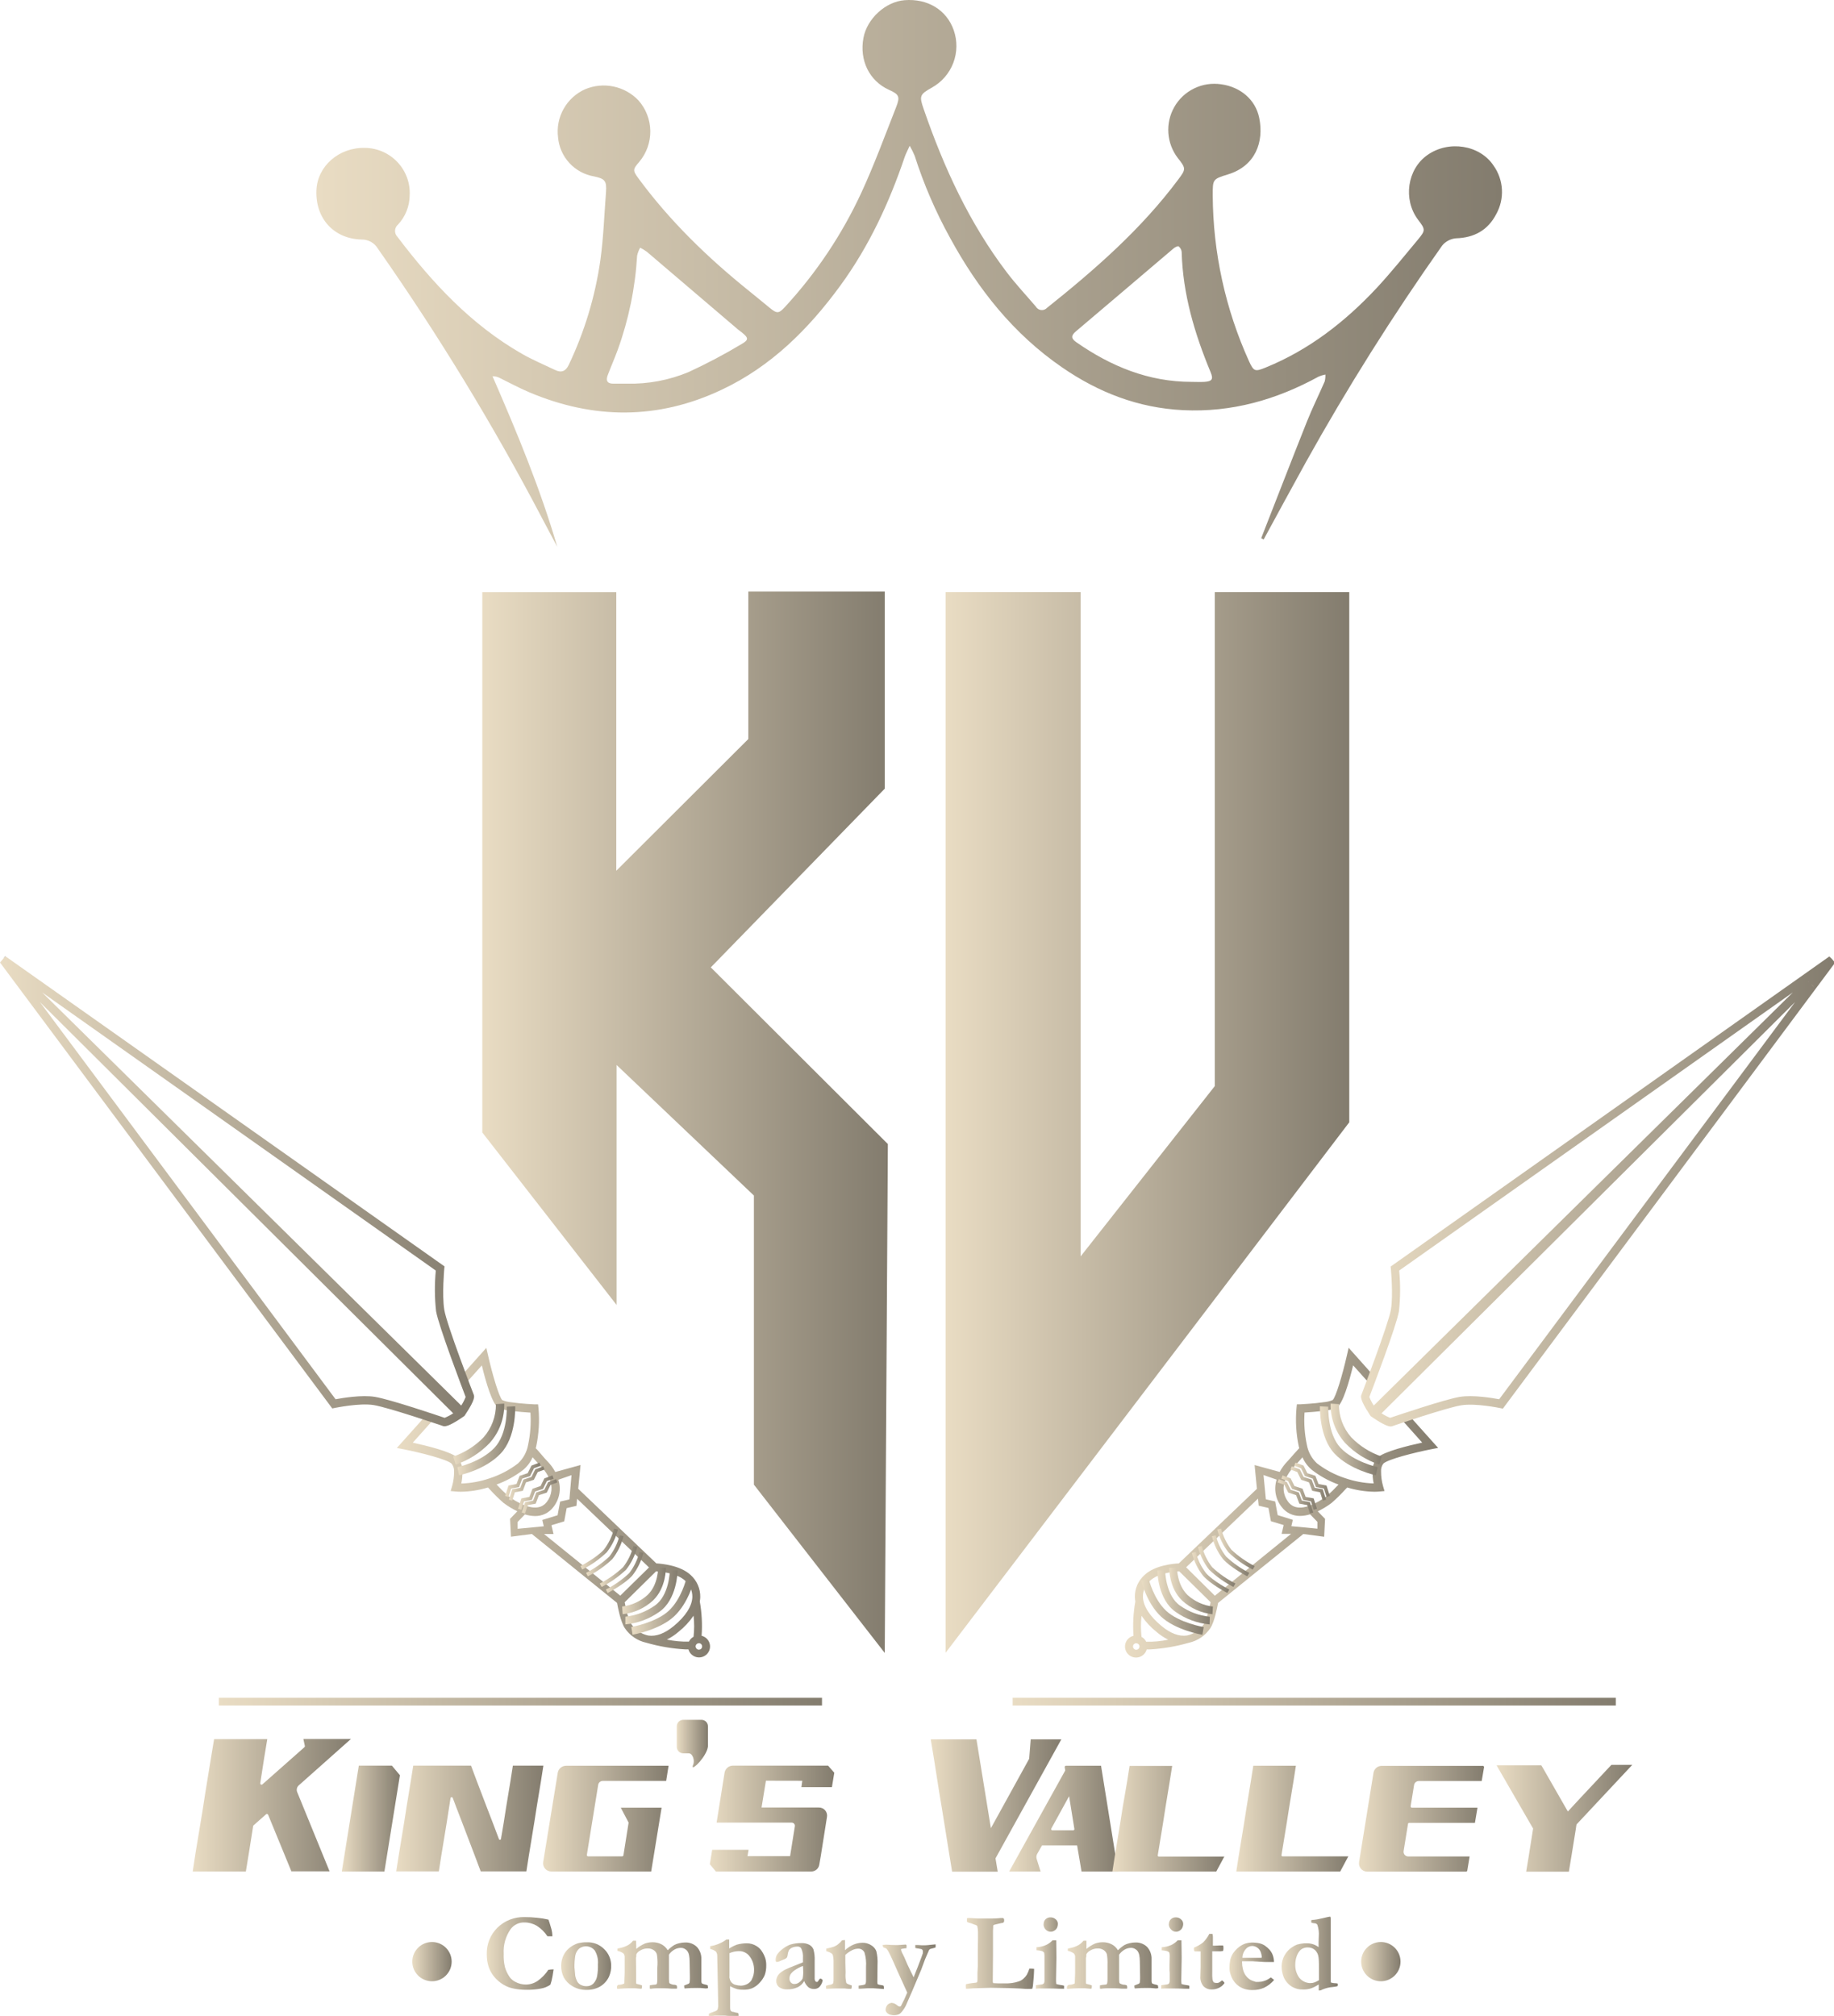 <svg xmlns="http://www.w3.org/2000/svg" width="474" height="521" viewBox="0 0 474 521" fill="none"><g clip-path="url(#clip0_333_872)"><path d="M244.403 427.13L348.72 290.046V153.021H313.961V280.7L279.292 324.704V153.021H244.403V427.13Z" fill="url(#paint0_linear_333_872)"></path><path d="M228.666 427.191L194.848 383.696V308.978L159.358 275.238V337.255L124.649 292.682V153.031H159.278V225.043L193.406 190.994V152.881H228.666V203.825L183.705 250.016L229.467 295.668L228.666 427.191Z" fill="url(#paint1_linear_333_872)"></path><path d="M77.246 461.389C76.993 461.602 76.814 461.89 76.736 462.212C76.659 462.534 76.687 462.871 76.816 463.176L85.175 483.626H75.304L69.297 469.017C69.279 468.968 69.249 468.924 69.21 468.888C69.171 468.853 69.124 468.827 69.073 468.813C69.022 468.8 68.969 468.798 68.917 468.81C68.866 468.821 68.817 468.844 68.777 468.878L65.523 471.753C65.471 471.805 65.436 471.871 65.423 471.943L64.342 478.773L63.541 483.675H49.806L50.556 478.773L52.349 467.939L53.109 463.036L54.521 454.369L55.332 449.467H69.077L68.266 454.369L67.265 460.82C67.248 460.89 67.254 460.965 67.283 461.031C67.311 461.098 67.361 461.154 67.424 461.191C67.486 461.228 67.559 461.244 67.632 461.236C67.704 461.229 67.772 461.198 67.826 461.149L78.688 451.544C78.734 451.504 78.769 451.452 78.786 451.393C78.804 451.335 78.805 451.273 78.788 451.214L78.408 449.427H90.701L77.246 461.389Z" fill="url(#paint2_linear_333_872)"></path><path d="M103.356 458.793L99.351 483.676H88.339L92.734 456.317H101.283C102.114 457.316 102.505 457.805 103.356 458.793Z" fill="url(#paint3_linear_333_872)"></path><path d="M140.437 456.317L139.826 460.231L138.685 467.151L138.074 471.065L136.653 479.732L136.042 483.646H124.239L122.767 479.732L119.463 471.065L117.952 467.151L117.011 464.655C116.986 464.596 116.944 464.546 116.889 464.513C116.834 464.48 116.771 464.465 116.707 464.471C116.643 464.477 116.583 464.502 116.535 464.544C116.487 464.586 116.454 464.642 116.44 464.705L116.06 467.151L115.449 471.065L114.027 479.732L113.417 483.646H102.404L103.015 479.732L104.437 471.065L105.047 467.151L106.179 460.231L106.799 456.317H121.736L123.198 460.231L125.84 467.151L127.352 471.065L128.954 475.309C128.975 475.365 129.013 475.412 129.064 475.444C129.114 475.476 129.174 475.49 129.234 475.484C129.293 475.478 129.349 475.453 129.393 475.412C129.436 475.372 129.465 475.318 129.475 475.259L130.185 471.065L130.796 467.151L131.937 460.231L132.548 456.317H140.437Z" fill="url(#paint4_linear_333_872)"></path><path d="M152 479.762H160.79C160.863 479.762 160.934 479.738 160.994 479.696C161.053 479.653 161.097 479.592 161.12 479.523L162.442 471.185C162.463 471.124 162.463 471.057 162.442 470.995L160.439 467.181H170.991L168.298 483.676H142.459C142.154 483.673 141.852 483.604 141.576 483.474C141.3 483.344 141.055 483.156 140.858 482.923C140.661 482.689 140.517 482.417 140.436 482.123C140.355 481.829 140.338 481.521 140.387 481.22L144.161 458.095C144.262 457.604 144.529 457.163 144.917 456.844C145.305 456.526 145.791 456.351 146.293 456.347H172.793L172.172 460.262H155.824C155.534 460.255 155.252 460.352 155.028 460.535C154.804 460.718 154.653 460.975 154.603 461.26L151.669 479.393C151.662 479.44 151.665 479.488 151.678 479.533C151.692 479.579 151.715 479.62 151.747 479.656C151.778 479.691 151.818 479.719 151.861 479.738C151.905 479.756 151.952 479.764 152 479.762Z" fill="url(#paint5_linear_333_872)"></path><path d="M197.951 460.211L196.82 467.141H211.657C211.963 467.138 212.267 467.202 212.546 467.329C212.825 467.456 213.072 467.644 213.27 467.877C213.468 468.111 213.612 468.386 213.691 468.681C213.771 468.977 213.784 469.286 213.729 469.587L213.499 471.045L212.127 479.712L211.747 481.879C211.677 482.377 211.428 482.834 211.048 483.164C210.667 483.494 210.179 483.676 209.674 483.676H185.017C184.396 482.917 184.066 482.538 183.455 481.789L184.066 478.065H193.466L193.186 479.712H204.198L205.43 471.994C205.448 471.877 205.442 471.757 205.41 471.643C205.377 471.529 205.321 471.423 205.244 471.333C205.167 471.242 205.071 471.17 204.963 471.12C204.855 471.071 204.738 471.045 204.619 471.045H185.207L187.279 458.065C187.38 457.574 187.647 457.132 188.035 456.814C188.423 456.496 188.909 456.321 189.412 456.317H214.019L215.621 458.154L215.01 461.879H207.122L207.352 460.231L197.951 460.211Z" fill="url(#paint6_linear_333_872)"></path><path d="M257.288 480.281L257.858 483.716H246.075L245.274 478.823L243.532 467.98L242.721 463.087L241.36 454.42L240.549 449.517H252.362L256.096 472.483L266.007 454.51V454.32L266.388 449.517H274.307L257.288 480.281Z" fill="url(#paint7_linear_333_872)"></path><path d="M279.522 483.677L278.381 476.937H269.301L268.029 479.193C267.93 479.39 267.87 479.604 267.855 479.823C267.839 480.043 267.868 480.263 267.939 480.471L268.94 483.677H260.821L275.307 457.576L275.167 456.677C275.166 456.633 275.174 456.59 275.19 456.549C275.206 456.509 275.23 456.472 275.261 456.441C275.292 456.41 275.329 456.386 275.37 456.37C275.41 456.354 275.454 456.346 275.498 456.348H284.568L288.953 483.677H279.522ZM277.39 473.023C277.434 473.021 277.478 473.009 277.517 472.989C277.556 472.968 277.591 472.939 277.618 472.904C277.644 472.869 277.663 472.828 277.672 472.784C277.681 472.741 277.681 472.696 277.67 472.653L276.309 464.216L271.723 472.553C271.693 472.598 271.675 472.65 271.671 472.704C271.668 472.757 271.679 472.811 271.703 472.859C271.728 472.907 271.765 472.948 271.811 472.977C271.857 473.005 271.91 473.021 271.964 473.023H277.39Z" fill="url(#paint8_linear_333_872)"></path><path d="M316.453 479.762L314.351 483.676H287.501L288.112 479.762L289.533 471.095L290.144 467.181L291.325 460.311L291.936 456.397H302.948L302.328 460.311L301.196 467.231L300.586 471.145L299.214 479.533C299.213 479.57 299.219 479.607 299.233 479.641C299.246 479.676 299.267 479.707 299.293 479.733C299.319 479.76 299.351 479.78 299.385 479.794C299.42 479.807 299.457 479.814 299.494 479.812H316.513L316.453 479.762Z" fill="url(#paint9_linear_333_872)"></path><path d="M348.47 479.762L346.388 483.676H319.518L320.128 479.762L321.55 471.095L322.161 467.181L323.292 460.262L323.912 456.347H334.925L334.314 460.262L333.173 467.181L332.562 471.095L331.191 479.483C331.191 479.52 331.198 479.558 331.213 479.592C331.228 479.627 331.249 479.658 331.276 479.684C331.303 479.71 331.335 479.731 331.371 479.744C331.406 479.757 331.443 479.764 331.481 479.762H348.5H348.47Z" fill="url(#paint10_linear_333_872)"></path><path d="M365.469 461.309L364.578 466.821C364.575 466.913 364.608 467.003 364.669 467.072C364.731 467.14 364.816 467.183 364.908 467.191H381.857L381.197 471.105H364.178C364.105 471.11 364.036 471.14 363.985 471.192C363.933 471.243 363.902 471.312 363.897 471.384L362.766 478.374C362.735 478.55 362.743 478.731 362.791 478.903C362.838 479.076 362.923 479.236 363.04 479.371C363.157 479.507 363.302 479.615 363.466 479.688C363.63 479.76 363.808 479.796 363.987 479.792H379.825L379.214 483.466C379.196 483.538 379.153 483.602 379.092 483.645C379.032 483.689 378.958 483.711 378.884 483.706H353.335C353.029 483.704 352.727 483.636 352.449 483.507C352.171 483.377 351.925 483.189 351.727 482.956C351.529 482.723 351.385 482.449 351.303 482.155C351.221 481.86 351.204 481.551 351.253 481.25L354.987 458.124C355.076 457.638 355.331 457.198 355.709 456.879C356.087 456.561 356.564 456.383 357.06 456.377H383.229C383.273 456.375 383.316 456.383 383.357 456.399C383.398 456.415 383.435 456.439 383.466 456.47C383.496 456.501 383.521 456.538 383.537 456.579C383.553 456.619 383.561 456.663 383.559 456.706L382.948 460.291H366.7C366.407 460.287 366.122 460.387 365.896 460.574C365.671 460.76 365.519 461.021 365.469 461.309Z" fill="url(#paint11_linear_333_872)"></path><path d="M421.861 456.117L407.455 471.514L407.365 472.034L407.265 472.743L406.134 479.732L405.473 483.726H394.441L395.102 479.732L396.233 472.573L386.782 456.227H398.345L398.766 456.926L405.193 468.139V468.189L408.547 464.565L416.465 456.117H421.861Z" fill="url(#paint12_linear_333_872)"></path><path d="M141.748 496.117C141.878 496.397 142.119 497.196 142.499 498.514C142.669 499.135 142.756 499.776 142.759 500.421H141.488C140.762 499.325 139.814 498.393 138.705 497.685C137.732 497.122 136.625 496.832 135.501 496.846C134.822 496.83 134.149 496.975 133.538 497.27C132.927 497.566 132.395 498.002 131.987 498.544C130.675 500.415 130.036 502.674 130.175 504.954C130.126 506.091 130.231 507.23 130.486 508.339C130.752 509.297 131.182 510.202 131.757 511.015C132.165 511.55 132.698 511.978 133.309 512.263C134.126 512.682 135.033 512.897 135.952 512.892C137.025 512.883 138.072 512.552 138.955 511.944C140.045 511.17 140.982 510.202 141.718 509.088C142.168 509.008 142.623 508.968 143.08 508.968C143.04 509.327 142.98 509.697 142.9 510.076C142.9 510.229 142.789 510.819 142.569 511.844L142.449 512.263L142.249 512.922C141.529 513.429 140.705 513.771 139.836 513.921C138.579 514.161 137.301 514.271 136.022 514.25C134.926 514.254 133.832 514.147 132.758 513.931C131.828 513.758 130.936 513.419 130.125 512.932C129.162 512.36 128.311 511.619 127.612 510.745C127.012 509.979 126.551 509.114 126.251 508.189C125.947 507.179 125.799 506.129 125.81 505.074C125.77 503.797 125.994 502.526 126.469 501.341C126.945 500.155 127.661 499.08 128.573 498.184C129.497 497.282 130.594 496.576 131.798 496.107C133.003 495.639 134.289 495.418 135.581 495.458C136.675 495.454 137.768 495.514 138.855 495.638C139.83 495.726 140.797 495.887 141.748 496.117Z" fill="url(#paint13_linear_333_872)"></path><path d="M156.174 503.756C156.759 504.318 157.217 504.999 157.516 505.753C157.791 506.429 157.941 507.15 157.956 507.879C157.994 508.908 157.799 509.932 157.386 510.875C156.878 511.947 156.058 512.841 155.033 513.441C153.98 514.009 152.796 514.295 151.599 514.27C150.287 514.308 148.992 513.961 147.875 513.271C146.967 512.733 146.218 511.965 145.703 511.045C145.232 510.082 145.005 509.019 145.042 507.949C145.048 507.308 145.153 506.672 145.352 506.062C145.542 505.47 145.829 504.913 146.203 504.415C146.544 503.972 146.945 503.579 147.395 503.246C147.968 502.816 148.607 502.479 149.287 502.248C150.037 502.045 150.812 501.951 151.589 501.968C152.437 501.926 153.284 502.064 154.074 502.372C154.864 502.68 155.58 503.152 156.174 503.756ZM148.486 508.598C148.573 509.757 148.633 510.422 148.666 510.595C148.772 511.162 148.968 511.708 149.247 512.213C149.468 512.542 149.771 512.807 150.128 512.982C150.584 513.22 151.094 513.337 151.609 513.321C151.926 513.33 152.241 513.276 152.536 513.163C152.832 513.05 153.102 512.88 153.331 512.662C153.86 512.113 154.209 511.417 154.332 510.665C154.499 509.676 154.566 508.672 154.533 507.67C154.647 506.406 154.352 505.139 153.692 504.055C153.214 503.476 152.529 503.105 151.782 503.019C151.035 502.934 150.284 503.14 149.687 503.596C149.17 504.07 148.82 504.696 148.686 505.383C148.52 506.447 148.446 507.522 148.466 508.598H148.486Z" fill="url(#paint14_linear_333_872)"></path><path d="M159.629 513.042C159.722 512.994 159.824 512.967 159.929 512.962C160.385 512.955 160.834 512.856 161.251 512.672C161.286 512.657 161.316 512.632 161.337 512.6C161.358 512.568 161.37 512.531 161.371 512.493C161.371 512.393 161.371 511.494 161.451 509.947V505.863C161.485 505.504 161.377 505.145 161.15 504.864C160.679 504.526 160.139 504.294 159.569 504.185V503.616L160.199 503.456C160.947 503.32 161.667 503.064 162.332 502.697C162.822 502.4 163.256 502.018 163.613 501.569H164.384V501.789L164.434 502.907V503.426V503.686C165.104 503.119 165.852 502.651 166.657 502.298C167.314 502.06 168.01 501.945 168.709 501.958C169.45 501.958 170.181 502.122 170.851 502.438C171.573 502.786 172.172 503.343 172.573 504.035C173.076 503.523 173.637 503.07 174.245 502.687C174.644 502.472 175.073 502.314 175.516 502.218C176.013 502.087 176.524 502.02 177.038 502.018C177.607 501.99 178.175 502.079 178.707 502.28C179.24 502.481 179.725 502.79 180.132 503.187C180.922 504.07 181.329 505.23 181.263 506.412V508.638C181.263 509.088 181.263 509.877 181.263 511.005V512.073C181.264 512.269 181.324 512.46 181.433 512.623C181.733 512.761 182.049 512.861 182.374 512.922C182.561 512.954 182.74 513.018 182.905 513.112C182.905 513.292 182.955 513.431 182.975 513.541V513.831C182.789 513.865 182.602 513.888 182.414 513.901L181.733 513.841C181.255 513.787 180.773 513.764 180.292 513.771C179.166 513.757 178.04 513.8 176.918 513.901C176.863 513.719 176.829 513.531 176.818 513.341V513.142C176.938 513.082 177.338 512.922 178.019 512.662C178.124 512.583 178.198 512.47 178.229 512.343C178.293 511.846 178.317 511.346 178.3 510.845L178.229 506.901C178.23 506.349 178.179 505.797 178.079 505.254C178.012 504.896 177.872 504.557 177.669 504.255C177.472 503.999 177.218 503.79 176.928 503.646C176.62 503.484 176.275 503.401 175.927 503.406C175.365 503.418 174.814 503.569 174.325 503.846C173.748 504.171 173.255 504.626 172.884 505.174V505.583V507.37V508.848V511.494C172.884 512.113 172.944 512.493 173.064 512.583C173.48 512.835 173.958 512.966 174.445 512.962L174.876 513.112C174.936 513.276 174.973 513.447 174.986 513.621C174.978 513.735 174.961 513.849 174.936 513.961H173.935H173.644C172.974 513.901 172.293 513.861 171.582 513.851H170.08C169.71 513.851 169.079 513.851 168.188 513.981L167.928 513.931V513.102C168.425 512.989 168.931 512.922 169.44 512.902L169.63 512.842C169.713 512.754 169.775 512.648 169.81 512.533C169.868 512.159 169.891 511.782 169.88 511.404V508.559L169.93 507.8C169.968 506.895 169.914 505.988 169.77 505.094C169.64 504.64 169.348 504.25 168.949 503.995C168.505 503.701 167.981 503.551 167.447 503.566C166.741 503.545 166.045 503.733 165.445 504.105C165.01 504.319 164.659 504.67 164.444 505.104C164.444 505.214 164.444 505.303 164.444 505.363V505.493V505.643C164.432 505.776 164.402 505.907 164.354 506.032L164.404 510.026V512.123C164.394 512.246 164.394 512.37 164.404 512.493L164.474 512.702C164.694 512.774 164.918 512.831 165.145 512.872C165.413 512.927 165.675 513.011 165.926 513.122C165.935 513.235 165.935 513.348 165.926 513.461C165.913 513.635 165.876 513.807 165.816 513.971H165.495L164.084 513.851H162.552C161.821 513.851 160.94 513.901 159.899 513.99H159.489C159.489 513.841 159.489 513.671 159.438 513.471C159.474 513.317 159.538 513.171 159.629 513.042Z" fill="url(#paint15_linear_333_872)"></path><path d="M183.205 521.09V520.46L183.565 520.251L184.647 519.861C184.929 519.781 185.189 519.638 185.408 519.442C185.59 518.969 185.659 518.459 185.608 517.954L185.508 512.383L185.367 505.453C185.377 505.067 185.261 504.689 185.037 504.375C184.603 504.039 184.095 503.81 183.555 503.706V502.977C185.074 502.749 186.513 502.156 187.75 501.249H188.461V501.649V503.156C188.461 503.216 188.461 503.356 188.461 503.576C189.087 503.167 189.759 502.832 190.463 502.577C191.291 502.347 192.147 502.232 193.006 502.238C193.907 502.225 194.792 502.479 195.549 502.967L195.789 503.126C196.177 503.401 196.515 503.739 196.79 504.125C197.223 504.737 197.56 505.41 197.791 506.122C197.967 506.715 198.048 507.331 198.032 507.949C198.051 508.787 197.922 509.622 197.651 510.416C197.34 511.155 196.896 511.832 196.34 512.413C195.789 513.04 195.105 513.538 194.338 513.87C193.659 514.121 192.939 514.243 192.215 514.23C191.664 514.254 191.112 514.207 190.573 514.09C189.921 513.905 189.292 513.644 188.701 513.311C188.692 513.414 188.692 513.518 188.701 513.621V514C188.708 514.127 188.708 514.253 188.701 514.38C188.701 514.44 188.701 514.809 188.701 515.478V518.034C188.701 518.034 188.701 518.274 188.701 518.593V518.743C188.69 518.998 188.713 519.253 188.771 519.502C188.828 519.624 188.914 519.73 189.022 519.812L189.292 519.941C189.582 519.941 189.832 520.051 190.053 520.111L190.754 520.251C190.839 520.366 190.881 520.507 190.874 520.65C190.874 520.76 190.874 520.91 190.874 521.1H190.613C190.073 521.1 189.692 521.1 189.482 521.1L187.35 520.92H186.349H185.858H185.097C184.817 520.92 184.507 520.92 184.166 520.99C183.924 521.022 183.68 521.042 183.435 521.05L183.205 521.09ZM188.521 511.105C188.521 511.214 188.581 511.304 188.591 511.354C188.651 511.722 188.814 512.065 189.06 512.346C189.306 512.627 189.625 512.833 189.983 512.942C190.463 513.089 190.962 513.17 191.464 513.181C191.954 513.177 192.438 513.071 192.886 512.872C193.321 512.69 193.706 512.406 194.007 512.043L194.177 511.843L194.328 511.514C194.701 510.795 194.893 509.997 194.888 509.187C194.93 507.786 194.448 506.42 193.537 505.353C193.202 504.982 192.788 504.691 192.325 504.501C191.863 504.311 191.363 504.227 190.864 504.255C190.059 504.278 189.267 504.458 188.531 504.784C188.531 505.143 188.531 506.172 188.531 507.849V510.555C188.531 510.595 188.521 510.775 188.521 511.075V511.105Z" fill="url(#paint16_linear_333_872)"></path><path d="M212.127 511.344L212.458 511.554C212.537 511.612 212.591 511.698 212.608 511.794V511.864C212.483 512.507 212.173 513.1 211.717 513.571C211.337 513.891 210.852 514.058 210.355 514.04C209.844 514.054 209.343 513.896 208.934 513.591C208.443 513.153 208.068 512.601 207.843 511.983C207.454 512.681 206.86 513.242 206.141 513.591C205.3 513.974 204.382 514.159 203.458 514.13C202.69 514.189 201.927 513.973 201.305 513.521C201.075 513.323 200.894 513.075 200.774 512.797C200.654 512.518 200.6 512.216 200.614 511.914C200.618 511.589 200.69 511.27 200.825 510.975C200.981 510.619 201.206 510.297 201.485 510.026C201.926 509.631 202.418 509.295 202.947 509.028L204.018 508.549L207.522 507.151C207.522 506.801 207.522 506.442 207.522 506.072C207.598 505.187 207.435 504.298 207.052 503.496C206.937 503.344 206.783 503.226 206.608 503.152C206.432 503.078 206.24 503.052 206.051 503.077C205.607 503.073 205.167 503.162 204.759 503.336C204.413 503.481 204.115 503.72 203.898 504.025C203.72 504.392 203.608 504.788 203.568 505.194C203.549 505.44 203.484 505.68 203.378 505.903C203.169 506.127 202.908 506.296 202.617 506.392C202.246 506.532 201.996 506.641 201.866 506.701C201.493 506.909 201.08 507.035 200.654 507.071C200.589 507.01 200.538 506.936 200.505 506.853C200.472 506.77 200.458 506.68 200.464 506.592C200.452 506.111 200.566 505.636 200.795 505.214C201.206 504.603 201.725 504.072 202.326 503.646C202.902 503.192 203.543 502.828 204.228 502.568C205.183 502.286 206.176 502.155 207.172 502.178C207.839 502.161 208.501 502.301 209.104 502.588C209.622 502.841 210.026 503.279 210.235 503.816C210.495 504.768 210.599 505.756 210.546 506.741V509.058V510.755V511.185C210.521 511.464 210.577 511.744 210.706 511.993C210.75 512.062 210.811 512.118 210.882 512.156C210.954 512.195 211.035 512.214 211.116 512.213C211.211 512.216 211.304 512.184 211.376 512.123L211.797 511.464L212.127 511.344ZM207.522 508.089C206.889 508.315 206.285 508.614 205.72 508.978C205.165 509.289 204.687 509.719 204.319 510.236C204.121 510.579 204.024 510.969 204.038 511.364C204.03 511.547 204.058 511.73 204.122 511.901C204.186 512.073 204.283 512.23 204.409 512.363C204.512 512.484 204.641 512.582 204.786 512.649C204.932 512.716 205.09 512.752 205.25 512.752C205.733 512.768 206.206 512.608 206.581 512.303C206.952 512.049 207.252 511.706 207.452 511.304C207.574 510.646 207.618 509.976 207.582 509.307C207.582 508.908 207.562 508.502 207.522 508.089Z" fill="url(#paint17_linear_333_872)"></path><path d="M213.499 513.232C213.711 513.127 213.937 513.053 214.17 513.012C214.478 512.978 214.781 512.904 215.071 512.792C215.195 512.727 215.294 512.622 215.351 512.493C215.425 512.085 215.452 511.669 215.431 511.255V510.036V509.038V507.56V506.682C215.429 506.196 215.365 505.713 215.241 505.244C215.179 505.066 215.055 504.917 214.89 504.824C214.479 504.571 214.03 504.385 213.559 504.275V503.606C213.666 503.568 213.777 503.541 213.889 503.526C213.979 503.526 214.36 503.416 215.021 503.257C215.681 503.097 215.862 502.937 216.022 502.857L216.252 502.737C216.371 502.634 216.498 502.54 216.632 502.458C217.006 502.167 217.342 501.832 217.633 501.459L218.384 501.399V502.987C218.377 503.113 218.377 503.24 218.384 503.366C218.384 503.446 218.384 503.656 218.384 504.015C219.008 503.435 219.721 502.96 220.497 502.608C221.246 502.282 222.052 502.106 222.869 502.088C223.689 502.071 224.495 502.301 225.182 502.747C225.771 503.092 226.229 503.623 226.483 504.255C226.753 505.386 226.857 506.549 226.794 507.71L226.744 512.283C226.734 512.469 226.772 512.655 226.854 512.822C227.099 512.927 227.359 512.991 227.625 513.012L228.315 513.152C228.403 513.281 228.449 513.435 228.446 513.591C228.446 513.701 228.446 513.851 228.446 514.04L225.693 513.851H224.882H224.251L222.399 513.971H221.918C221.918 513.851 221.918 513.761 221.918 513.701C221.909 513.525 221.909 513.348 221.918 513.172C222.048 513.172 222.369 513.102 222.919 513.032C223.075 513.01 223.229 512.977 223.38 512.932C223.57 512.862 223.68 512.782 223.7 512.712C223.801 512.417 223.842 512.105 223.82 511.794C223.82 511.015 223.82 510.406 223.82 509.987V508.359C223.913 507.115 223.784 505.864 223.44 504.665C223.308 504.35 223.085 504.083 222.8 503.896C222.514 503.709 222.18 503.612 221.838 503.616C221.274 503.625 220.72 503.761 220.216 504.015C219.579 504.335 218.992 504.745 218.474 505.234V505.473V506.352V507.291L218.534 509.537V509.887C218.466 510.75 218.53 511.619 218.725 512.463C218.845 512.663 219.315 512.882 220.126 513.122C220.137 513.238 220.137 513.355 220.126 513.471C220.116 513.648 220.082 513.823 220.026 513.991H219.245C218.933 513.98 218.622 513.95 218.314 513.901H216.813C216.062 513.901 214.971 513.901 213.559 514.001C213.519 513.909 213.499 513.811 213.499 513.711C213.479 513.641 213.489 513.491 213.499 513.232Z" fill="url(#paint18_linear_333_872)"></path><path d="M228.104 502.677C228.376 502.63 228.65 502.604 228.925 502.597H229.306C230.153 502.657 230.844 502.687 231.378 502.687H232.109L234.111 502.557C234.179 502.612 234.243 502.672 234.301 502.736C234.301 503.146 234.301 503.415 234.231 503.525C234.125 503.535 234.018 503.535 233.911 503.525L233.43 503.605C233.319 503.637 233.205 503.658 233.09 503.665C232.95 503.665 232.87 503.775 232.86 503.865C232.902 504.054 232.956 504.241 233.02 504.424L233.701 505.802C234.231 507.11 234.782 508.318 235.343 509.426L236.133 511.044C236.133 510.924 236.544 510.046 237.215 508.278C238.006 506.221 238.436 505.073 238.506 504.803C238.523 504.684 238.523 504.563 238.506 504.444C238.527 504.356 238.528 504.264 238.509 504.175C238.489 504.086 238.45 504.003 238.395 503.931C238.339 503.86 238.268 503.801 238.187 503.76C238.106 503.719 238.016 503.697 237.925 503.695C237.623 503.621 237.315 503.571 237.004 503.545L236.554 503.435V503.236C236.55 503.169 236.55 503.103 236.554 503.036C236.543 502.916 236.543 502.796 236.554 502.677H237.155L238.296 502.746H239.057C239.377 502.746 239.928 502.697 240.709 502.607C241.199 502.547 241.56 502.517 241.81 502.507C241.81 502.736 241.81 502.916 241.81 503.036C241.81 503.156 241.81 503.166 241.81 503.286C241.63 503.368 241.442 503.432 241.249 503.475C240.909 503.555 240.618 503.635 240.368 503.715C240.261 503.79 240.169 503.885 240.098 503.995C239.938 504.344 239.607 505.123 239.097 506.321L238.096 509.027L235.743 514.609L234.121 518.313C233.792 518.981 233.371 519.599 232.87 520.15C232.7 520.345 232.487 520.499 232.249 520.6C231.833 520.753 231.391 520.828 230.948 520.819C230.948 520.819 230.637 520.819 230.177 520.72C229.788 520.63 229.438 520.42 229.176 520.12C229.081 520.028 229.006 519.918 228.954 519.796C228.903 519.674 228.876 519.544 228.875 519.412C228.882 519.14 228.943 518.872 229.057 518.625C229.171 518.377 229.334 518.156 229.536 517.974C229.795 517.788 230.093 517.665 230.407 517.614C230.96 517.666 231.481 517.897 231.889 518.273C232.061 518.443 232.281 518.554 232.519 518.593C232.601 518.589 232.679 518.562 232.746 518.517C232.814 518.471 232.867 518.407 232.9 518.333C233.487 517.242 234.012 516.118 234.472 514.968L231.879 509.257C230.878 506.96 230.167 505.363 229.656 504.444C229.51 504.143 229.321 503.864 229.096 503.615C228.939 503.512 228.766 503.434 228.585 503.386C228.47 503.351 228.359 503.305 228.255 503.246C228.185 503.066 228.145 502.866 228.104 502.677Z" fill="url(#paint19_linear_333_872)"></path><path d="M249.649 512.812C250.053 512.704 250.465 512.624 250.88 512.572C251.401 512.492 251.721 512.453 251.811 512.453C252.066 512.469 252.32 512.41 252.542 512.283C252.588 512.096 252.615 511.906 252.622 511.714V509.926L252.712 508.099V505.563V504.105L252.762 500.97V499.552V499.362C252.756 498.818 252.692 498.276 252.572 497.745C252.338 497.552 252.059 497.422 251.761 497.365L251.23 497.155C251.023 497.071 250.809 497.008 250.59 496.966C250.345 496.912 250.114 496.81 249.909 496.666C249.909 496.427 249.909 496.237 249.909 496.107C249.909 495.977 249.909 495.917 249.909 495.768C249.993 495.726 250.085 495.702 250.179 495.698C250.399 495.698 251.18 495.698 252.622 495.817H254.624H256.116C256.757 495.817 257.587 495.817 258.599 495.698H259.119C259.174 495.691 259.229 495.699 259.28 495.72C259.331 495.741 259.375 495.774 259.409 495.817C259.507 495.983 259.549 496.175 259.53 496.367C259.537 496.544 259.48 496.717 259.369 496.856C259.183 496.96 258.973 497.015 258.759 497.016L257.007 497.425L256.777 497.535L256.686 497.705V498.104L256.636 498.983V499.392C256.636 499.442 256.636 499.692 256.636 500.161C256.636 500.281 256.636 500.401 256.636 500.53C256.636 500.66 256.636 500.93 256.636 501.289C256.636 501.848 256.636 502.338 256.636 502.757C256.636 503.176 256.636 503.756 256.636 504.425C256.636 504.664 256.636 504.964 256.636 505.343L256.576 511.983C256.55 512.177 256.6 512.374 256.716 512.532L258.048 512.592H258.879H259.77C260.976 512.636 262.181 512.46 263.324 512.073C263.801 511.919 264.234 511.652 264.585 511.294C264.889 511.031 265.152 510.725 265.366 510.386C265.648 509.871 265.876 509.329 266.047 508.768H266.497C266.752 508.767 267.006 508.783 267.258 508.818V509.207C267.258 509.886 267.168 511.055 267.008 512.732C266.982 513.147 266.915 513.558 266.808 513.96L266.397 514.02H265.146L263.474 513.91L260.791 513.811C259.189 513.811 257.618 513.731 256.086 513.731L253.223 513.811C252.111 513.811 251.08 513.89 250.109 513.97H249.899H249.639C249.63 513.884 249.63 513.797 249.639 513.711C249.589 513.413 249.592 513.109 249.649 512.812Z" fill="url(#paint20_linear_333_872)"></path><path d="M267.729 513.97V513.062L269.321 512.852C269.511 512.816 269.681 512.713 269.802 512.562C269.922 512.297 269.97 512.004 269.942 511.714V511.564C269.942 511.454 269.942 511.244 269.942 510.955C269.942 510.665 269.942 510.406 269.942 510.176C269.942 509.946 269.942 509.657 269.942 509.177V508.468V507.819V505.533C269.941 505.231 269.911 504.93 269.852 504.634C269.707 504.457 269.517 504.322 269.301 504.245C268.835 504.114 268.354 504.04 267.87 504.025V503.246C268.749 503.216 269.613 503.013 270.412 502.647C271.019 502.35 271.568 501.947 272.034 501.459H272.975C272.975 502.617 273.025 504.115 273.025 505.972L272.925 511.684C272.923 512.041 272.943 512.398 272.985 512.752C273.45 512.895 273.925 512.998 274.407 513.062C274.611 513.088 274.813 513.134 275.008 513.201V513.97H274.447H273.806C272.805 513.92 271.574 513.9 269.972 513.9C269.522 513.9 269.071 513.9 268.641 513.9C268.21 513.9 267.89 513.97 267.729 513.97ZM269.732 497.255C269.723 497.026 269.762 496.798 269.847 496.585C269.931 496.372 270.059 496.178 270.222 496.017C270.389 495.855 270.586 495.729 270.803 495.644C271.02 495.56 271.251 495.521 271.484 495.528C271.995 495.512 272.492 495.698 272.865 496.047C273.032 496.189 273.167 496.365 273.26 496.563C273.353 496.761 273.403 496.977 273.406 497.195C273.409 497.539 273.337 497.88 273.196 498.194C273.047 498.51 272.806 498.775 272.505 498.953C272.208 499.147 271.859 499.247 271.504 499.242C271.267 499.237 271.034 499.184 270.819 499.086C270.604 498.988 270.411 498.848 270.252 498.673C270.069 498.486 269.926 498.264 269.832 498.02C269.737 497.777 269.693 497.516 269.702 497.255H269.732Z" fill="url(#paint21_linear_333_872)"></path><path d="M276.038 513.042C276.131 512.994 276.234 512.967 276.339 512.962C276.794 512.955 277.244 512.856 277.66 512.672C277.695 512.657 277.725 512.632 277.747 512.6C277.768 512.568 277.78 512.531 277.78 512.493C277.78 512.393 277.78 511.494 277.86 509.947V505.863C277.894 505.504 277.786 505.145 277.56 504.864C277.088 504.526 276.549 504.294 275.978 504.185V503.616L276.609 503.456C277.356 503.32 278.077 503.064 278.741 502.697C279.23 502.397 279.664 502.016 280.023 501.569H280.794V501.789V502.907V503.426V503.686C281.463 503.119 282.212 502.651 283.016 502.298C283.674 502.06 284.369 501.945 285.068 501.958C285.809 501.958 286.541 502.122 287.211 502.438C287.932 502.786 288.532 503.343 288.933 504.035C289.436 503.523 289.997 503.07 290.605 502.687C291.004 502.472 291.432 502.314 291.876 502.218C292.373 502.087 292.884 502.02 293.398 502.018C293.966 501.99 294.535 502.079 295.067 502.28C295.599 502.481 296.084 502.79 296.491 503.187C297.278 504.072 297.684 505.23 297.623 506.412V508.638C297.623 509.088 297.623 509.877 297.623 511.005V512.073C297.624 512.269 297.683 512.46 297.793 512.623C298.092 512.762 298.408 512.863 298.734 512.922C298.92 512.955 299.099 513.019 299.264 513.112C299.264 513.292 299.314 513.431 299.334 513.541V513.831C299.149 513.865 298.962 513.888 298.774 513.901L298.093 513.841C297.614 513.787 297.133 513.764 296.651 513.771C295.525 513.757 294.399 513.8 293.278 513.901C293.223 513.719 293.189 513.531 293.178 513.341V513.142C293.298 513.082 293.698 512.922 294.379 512.662C294.477 512.577 294.549 512.466 294.589 512.343C294.653 511.846 294.676 511.346 294.659 510.845L294.589 506.901C294.589 506.349 294.539 505.797 294.439 505.254C294.372 504.896 294.232 504.557 294.028 504.255C293.831 503.999 293.578 503.79 293.288 503.646C292.979 503.484 292.635 503.401 292.287 503.406C291.724 503.418 291.174 503.569 290.685 503.846C290.107 504.174 289.611 504.628 289.233 505.174V505.583V507.37V508.848V511.494C289.233 512.113 289.293 512.493 289.413 512.583C289.825 512.836 290.301 512.967 290.785 512.962L291.225 513.112C291.286 513.276 291.323 513.447 291.335 513.621C291.327 513.735 291.311 513.849 291.285 513.961H290.284H289.984C289.323 513.901 288.642 513.861 287.932 513.851H286.43C286.06 513.851 285.429 513.851 284.528 513.981L284.278 513.931V513.102C284.774 512.989 285.28 512.922 285.789 512.902L285.979 512.842C286.063 512.754 286.124 512.648 286.16 512.533C286.217 512.159 286.241 511.782 286.23 511.404V508.559V507.8C286.269 506.895 286.218 505.989 286.08 505.094C285.944 504.643 285.654 504.254 285.259 503.995C284.815 503.701 284.29 503.551 283.757 503.566C283.051 503.549 282.356 503.736 281.755 504.105C281.321 504.32 280.969 504.671 280.754 505.104C280.754 505.214 280.754 505.303 280.754 505.363V505.493V505.643C280.742 505.776 280.712 505.907 280.664 506.032V510.026V512.123C280.653 512.246 280.653 512.37 280.664 512.493L280.734 512.702C280.953 512.774 281.177 512.831 281.404 512.872C281.673 512.927 281.935 513.011 282.185 513.122C282.195 513.235 282.195 513.348 282.185 513.461C282.172 513.635 282.135 513.807 282.075 513.971H281.755L280.343 513.851H278.811C278.081 513.851 277.2 513.901 276.159 513.99H275.748C275.748 513.841 275.748 513.671 275.748 513.471C275.813 513.309 275.912 513.163 276.038 513.042Z" fill="url(#paint22_linear_333_872)"></path><path d="M300.105 513.97V513.062L301.697 512.852C301.887 512.816 302.057 512.713 302.178 512.563C302.293 512.295 302.338 512.003 302.308 511.714V511.564C302.308 511.454 302.308 511.245 302.308 510.955C302.308 510.665 302.308 510.406 302.308 510.176C302.308 509.946 302.308 509.657 302.258 509.178V508.469V507.82L302.308 505.533C302.307 505.231 302.277 504.93 302.218 504.634C302.068 504.463 301.874 504.335 301.657 504.265C301.19 504.135 300.71 504.062 300.226 504.045V503.246C301.105 503.217 301.969 503.013 302.768 502.647C303.37 502.347 303.916 501.945 304.38 501.459H305.341C305.341 502.617 305.401 504.115 305.401 505.972L305.301 511.684C305.299 512.041 305.319 512.398 305.361 512.752C305.822 512.894 306.295 512.998 306.773 513.062C306.981 513.086 307.186 513.133 307.384 513.202V513.97H306.823H306.182C305.181 513.92 303.95 513.901 302.348 513.901C301.887 513.901 301.447 513.901 301.016 513.901C300.586 513.901 300.266 513.97 300.105 513.97ZM302.108 497.255C302.102 497.027 302.142 496.799 302.226 496.586C302.311 496.374 302.437 496.18 302.598 496.017C302.767 495.855 302.966 495.728 303.184 495.644C303.403 495.56 303.636 495.521 303.87 495.528C304.121 495.519 304.372 495.561 304.608 495.65C304.843 495.739 305.059 495.874 305.241 496.047C305.411 496.188 305.548 496.363 305.643 496.561C305.738 496.759 305.789 496.976 305.792 497.196C305.797 497.541 305.721 497.883 305.572 498.194C305.429 498.515 305.187 498.781 304.881 498.953C304.543 499.183 304.132 499.282 303.726 499.23C303.32 499.179 302.948 498.981 302.678 498.673C302.483 498.492 302.328 498.273 302.223 498.029C302.118 497.785 302.065 497.521 302.068 497.255H302.108Z" fill="url(#paint23_linear_333_872)"></path><path d="M308.575 503.347C309.441 503.02 310.248 502.558 310.968 501.979C311.604 501.335 312.138 500.597 312.55 499.792H313.351C313.432 500.04 313.473 500.3 313.471 500.561C313.471 501.05 313.471 501.43 313.471 501.699V502.528C313.471 502.528 313.471 502.678 313.471 502.847H313.801L315.123 502.797H316.124C316.172 503.017 316.199 503.241 316.204 503.466C316.2 503.719 316.166 503.971 316.104 504.215C315.872 504.259 315.638 504.285 315.403 504.295H314.953H314.222H313.971H313.301V509.657C313.275 510.304 313.295 510.951 313.361 511.594C313.416 511.862 313.528 512.114 313.691 512.333C313.918 512.434 314.164 512.485 314.412 512.483C314.601 512.493 314.791 512.47 314.973 512.413C315.195 512.302 315.404 512.165 315.593 512.004L315.854 511.814C316.058 511.967 316.243 512.145 316.404 512.343L316.464 512.513C316.122 513.037 315.64 513.456 315.073 513.721C314.483 514.018 313.831 514.168 313.171 514.16C312.779 514.176 312.389 514.111 312.024 513.97C311.659 513.83 311.327 513.616 311.048 513.342C310.45 512.626 310.159 511.704 310.237 510.776L310.297 508.319V504.325H309.857H308.856L308.675 504.255C308.622 504.19 308.59 504.11 308.585 504.026C308.559 503.932 308.555 503.706 308.575 503.347Z" fill="url(#paint24_linear_333_872)"></path><path d="M317.945 506.542C318.088 505.985 318.307 505.451 318.596 504.954C319.045 504.263 319.61 503.655 320.268 503.157C320.754 502.784 321.298 502.494 321.879 502.298C322.367 502.148 322.871 502.061 323.381 502.038C324.101 502.019 324.82 502.086 325.523 502.238C326.007 502.352 326.467 502.548 326.885 502.817C327.348 503.136 327.771 503.508 328.146 503.925C328.48 504.317 328.744 504.763 328.927 505.244C329.144 505.829 329.255 506.447 329.258 507.071H327.696C327.265 507.071 326.324 507.071 324.863 506.941C324.312 506.941 323.942 506.871 323.731 506.871H322.22H321.008C321 506.984 321 507.098 321.008 507.211C321.01 507.739 321.074 508.265 321.199 508.778C321.304 509.286 321.486 509.774 321.739 510.226C321.982 510.633 322.289 510.997 322.65 511.304C322.978 511.584 323.355 511.8 323.761 511.943L324.582 512.213C325.064 512.229 325.546 512.205 326.024 512.143C326.433 512.066 326.832 511.946 327.215 511.784C327.656 511.585 328.073 511.338 328.457 511.045C328.797 511.298 329.077 511.517 329.298 511.704C328.589 512.537 327.717 513.217 326.735 513.701C325.79 514.119 324.765 514.327 323.731 514.31C323.121 514.322 322.512 514.255 321.919 514.11C321.317 513.949 320.745 513.689 320.228 513.341C319.719 512.991 319.275 512.555 318.916 512.053C318.568 511.567 318.295 511.032 318.105 510.466C317.899 509.915 317.781 509.335 317.755 508.748C317.746 508.008 317.809 507.269 317.945 506.542ZM326.114 505.942C326.102 505.425 325.997 504.915 325.804 504.435C325.622 503.978 325.304 503.587 324.893 503.316C324.522 503.068 324.088 502.929 323.641 502.917C323.314 502.924 322.993 503.002 322.699 503.145C322.405 503.288 322.146 503.493 321.939 503.746C321.403 504.37 321.099 505.16 321.078 505.982H324.282C324.492 505.982 324.783 505.982 325.153 505.982C325.346 505.973 325.54 505.973 325.734 505.982L326.114 505.942Z" fill="url(#paint25_linear_333_872)"></path><path d="M333.934 503.246C334.341 502.953 334.79 502.721 335.265 502.557C335.853 502.387 336.457 502.28 337.067 502.238H337.858C338.919 502.239 339.951 502.59 340.791 503.236V502.897V501.958L340.841 500.461C340.925 499.448 340.802 498.429 340.481 497.465C340.405 497.337 340.296 497.232 340.166 497.16C340.036 497.089 339.889 497.052 339.74 497.056C339.448 497.048 339.159 496.987 338.889 496.876V496.257C339.113 496.191 339.346 496.16 339.58 496.167C340.133 496.11 340.682 496.013 341.222 495.877L341.702 495.778L343.094 495.458C343.264 495.409 343.438 495.376 343.614 495.358H343.835C343.884 495.497 343.914 495.641 343.925 495.788V495.997V496.257C343.925 496.526 343.925 497.255 343.925 498.354V500.251V501.709V502.567C343.925 502.94 343.925 503.529 343.925 504.335C343.925 504.465 343.925 504.574 343.925 504.684V505.203C343.925 505.353 343.925 505.463 343.925 505.533C343.925 505.603 343.925 505.882 343.925 506.142V507.2C343.925 507.47 343.925 507.849 343.925 508.329C343.925 508.808 343.925 509.247 343.925 509.647C343.925 509.797 343.925 509.946 343.925 510.076V511.125C343.925 511.464 343.925 511.863 343.925 512.333C344.321 512.482 344.742 512.557 345.166 512.552C345.348 512.563 345.528 512.587 345.707 512.622C345.745 512.722 345.768 512.826 345.777 512.932C345.767 513.062 345.737 513.19 345.687 513.311C345.289 513.413 344.884 513.483 344.475 513.521C343.529 513.593 342.602 513.823 341.732 514.2C341.568 514.313 341.379 514.389 341.182 514.42H340.831C340.831 514.25 340.831 514.15 340.831 514.1C340.831 513.461 340.831 513.102 340.831 512.872C340.652 512.962 340.478 513.062 340.311 513.171C339.773 513.505 339.194 513.767 338.589 513.95C338.015 514.106 337.422 514.18 336.827 514.17C335.838 514.219 334.855 513.987 333.994 513.501C333.055 512.949 332.305 512.128 331.841 511.145C331.436 510.198 331.231 509.178 331.241 508.149C331.256 507.175 331.509 506.219 331.979 505.365C332.448 504.511 333.119 503.784 333.934 503.246ZM338.268 512.512C338.435 512.522 338.602 512.522 338.769 512.512C339.111 512.51 339.451 512.446 339.77 512.323C340.16 512.171 340.535 511.984 340.891 511.764C340.891 511.454 340.891 511.264 340.891 511.184C340.891 508.189 340.891 506.442 340.771 505.832C340.697 505.115 340.367 504.449 339.84 503.955C339.329 503.516 338.673 503.281 337.998 503.296C337.597 503.293 337.199 503.367 336.827 503.516C336.475 503.655 336.162 503.878 335.916 504.165C335.573 504.58 335.308 505.054 335.135 505.563C334.899 506.22 334.774 506.912 334.764 507.61C334.694 508.851 335.047 510.079 335.766 511.095C336.067 511.483 336.445 511.807 336.875 512.047C337.305 512.287 337.779 512.439 338.268 512.493V512.512Z" fill="url(#paint26_linear_333_872)"></path><path d="M111.645 512.043C114.454 512.043 116.731 509.773 116.731 506.971C116.731 504.17 114.454 501.899 111.645 501.899C108.837 501.899 106.56 504.17 106.56 506.971C106.56 509.773 108.837 512.043 111.645 512.043Z" fill="url(#paint27_linear_333_872)"></path><path d="M356.879 512.043C359.687 512.043 361.964 509.773 361.964 506.971C361.964 504.17 359.687 501.899 356.879 501.899C354.07 501.899 351.793 504.17 351.793 506.971C351.793 509.773 354.07 512.043 356.879 512.043Z" fill="url(#paint28_linear_333_872)"></path><path d="M182.964 446.172V451.374C182.92 451.674 182.847 451.968 182.744 452.253C181.743 454.989 178.209 458.174 179.16 456.037C179.59 455.039 179.06 453.131 177.989 453.131H176.517C176.075 453.113 175.659 452.921 175.359 452.598C175.058 452.274 174.899 451.845 174.915 451.404V446.202C174.899 445.761 175.058 445.332 175.359 445.008C175.659 444.685 176.075 444.493 176.517 444.474H181.352C181.791 444.49 182.205 444.677 182.506 444.994C182.808 445.312 182.972 445.735 182.964 446.172Z" fill="url(#paint29_linear_333_872)"></path><path d="M212.448 438.783H56.563V440.78H212.448V438.783Z" fill="url(#paint30_linear_333_872)"></path><path d="M417.607 438.783H261.723V440.78H417.607V438.783Z" fill="url(#paint31_linear_333_872)"></path><path d="M357.519 378.263C358.701 377.145 365.428 375.427 369.833 374.559L371.685 374.199L363.957 365.572L362.355 367L367.571 372.831C364.147 373.57 357.7 375.128 356.048 376.695C355.61 377.161 355.268 377.709 355.043 378.307C354.818 378.905 354.714 379.542 354.736 380.18C354.711 381.256 354.808 382.331 355.027 383.385C352.509 383.303 350.018 382.842 347.638 382.017C345.006 381.162 342.541 379.862 340.35 378.173C338.992 376.895 338.082 375.215 337.757 373.38C337.177 370.648 336.975 367.85 337.157 365.063C338.378 364.993 340.53 364.833 342.363 364.564C343.445 364.485 344.504 364.208 345.486 363.745C347.028 362.886 348.66 357.225 349.721 352.861L353.645 357.245L355.247 355.817L348.559 348.328L348.099 350.325C346.968 355.317 345.236 361.129 344.425 361.838C343.669 362.148 342.868 362.337 342.052 362.397C339.499 362.776 336.146 362.926 336.116 362.926H335.185L335.084 363.855C334.779 367.194 334.978 370.56 335.675 373.84C335.706 373.982 335.746 374.122 335.795 374.259C335.585 374.479 335.094 375.028 334.564 375.617C334.033 376.206 333.002 377.384 332.802 377.614L332.632 377.784C331.882 378.568 331.245 379.451 330.74 380.41L324.252 378.633L324.853 384.773L304.66 404.054C303.229 404.114 298.463 404.534 295.8 407.05C294.996 407.768 294.357 408.651 293.926 409.639C293.496 410.626 293.285 411.695 293.308 412.771C293.318 413.147 293.358 413.521 293.428 413.89C292.903 416.818 292.745 419.799 292.957 422.766C292.466 422.881 292.014 423.123 291.648 423.469C291.281 423.814 291.013 424.251 290.87 424.733C290.728 425.216 290.716 425.727 290.836 426.216C290.957 426.705 291.204 427.153 291.555 427.514C291.905 427.876 292.346 428.139 292.831 428.276C293.316 428.413 293.829 428.419 294.318 428.293C294.806 428.168 295.253 427.916 295.612 427.562C295.971 427.209 296.229 426.767 296.361 426.281C296.611 426.281 296.882 426.281 297.162 426.281C300.576 426.087 303.958 425.511 307.243 424.564C309.518 424.07 311.513 422.717 312.809 420.789C313.871 419.182 314.581 415.517 314.812 414.269L336.836 396.456L342.232 397.165L342.463 392.542L340.581 390.595C341.838 389.992 343.032 389.266 344.145 388.428C345.399 387.335 346.586 386.168 347.698 384.933L348.189 384.424C350.461 385.12 352.82 385.493 355.197 385.532C355.657 385.532 356.098 385.512 356.518 385.472L357.83 385.352L357.459 384.104C357.103 382.858 356.928 381.566 356.939 380.27C356.885 379.553 357.091 378.841 357.519 378.263ZM294.449 425.802C294.395 425.969 294.29 426.114 294.147 426.216C294.005 426.319 293.834 426.373 293.658 426.371C293.449 426.368 293.249 426.288 293.096 426.148C292.942 426.007 292.845 425.815 292.824 425.608C292.803 425.401 292.859 425.193 292.982 425.025C293.104 424.856 293.284 424.738 293.488 424.694H293.658C293.77 424.694 293.88 424.715 293.984 424.758C294.087 424.801 294.181 424.863 294.26 424.942C294.339 425.021 294.401 425.114 294.444 425.217C294.487 425.32 294.509 425.431 294.509 425.542C294.494 425.635 294.46 425.723 294.409 425.802H294.449ZM296.231 424.294C295.974 423.759 295.553 423.318 295.03 423.036C294.825 421.228 294.825 419.402 295.03 417.594C296.111 419.172 297.423 420.579 298.924 421.768C299.836 422.558 300.845 423.229 301.927 423.765C300.043 424.167 298.117 424.345 296.191 424.294H296.231ZM311.178 419.691C310.677 420.456 310.028 421.115 309.271 421.629C308.513 422.144 307.661 422.503 306.763 422.687C304.761 422.976 302.548 422.167 300.235 420.26C297.142 417.714 295.47 415.098 295.39 412.721C295.376 411.929 295.535 411.143 295.854 410.417C296.174 409.692 296.648 409.044 297.242 408.518C299.364 406.521 303.459 406.161 304.77 406.091L312.88 414.079C312.519 415.627 311.878 418.583 311.138 419.691H311.178ZM313.981 412.402L306.552 405.053L325.133 387.31L325.313 389.137L327.836 389.726L328.467 393.141L331.761 394.139L331.24 396.416H333.683L313.981 412.402ZM333.753 394.429L334.133 392.791L330.219 391.573L329.568 388.038L327.166 387.489L326.555 381.209L329.949 382.397C329.566 383.591 329.485 384.861 329.712 386.094C329.939 387.327 330.467 388.485 331.25 389.466C331.801 390.197 332.516 390.788 333.339 391.191C334.162 391.593 335.069 391.796 335.985 391.783C336.872 391.77 337.752 391.629 338.598 391.363L340.48 393.311V395.078L333.753 394.429ZM342.883 386.67C341.651 387.604 340.305 388.379 338.879 388.977C334.874 390.595 333.413 388.747 332.932 388.138C332.281 387.296 331.879 386.288 331.771 385.23C331.663 384.171 331.854 383.103 332.321 382.147C332.789 381.07 333.443 380.083 334.253 379.232L334.384 379.102C334.524 378.982 334.954 378.493 336.206 377.105L336.626 376.626C337.167 377.874 337.989 378.981 339.029 379.861C341.12 381.486 343.454 382.773 345.947 383.675C344.964 384.735 343.929 385.745 342.843 386.7L342.883 386.67Z" fill="url(#paint32_linear_333_872)"></path><path d="M474.239 248.757L474.139 248.886L474.249 248.777L474.239 248.757ZM472.879 247.139L472.769 247.209L473.409 247.768L472.879 247.139Z" fill="url(#paint33_linear_333_872)"></path><path d="M473.409 247.769L472.768 247.21L472.578 247.34L359.402 327.34L359.472 327.949C359.472 328.029 360.123 334.779 359.472 338.523C358.821 342.267 351.933 360.28 351.853 360.49C351.703 360.87 351.413 361.658 353.926 365.483C353.926 365.483 353.926 365.563 353.996 365.602L354.256 365.992L354.827 366.371L354.947 366.461C357.67 368.298 358.851 368.658 359.432 368.658C359.586 368.658 359.739 368.627 359.882 368.568C360.363 368.398 373.898 363.785 377.672 363.186C381.446 362.587 387.683 363.905 387.743 363.915L388.414 364.055L474.18 248.937L474.28 248.807L473.409 247.769ZM353.906 361.039C354.686 358.982 360.913 342.717 361.554 338.892C361.94 335.396 361.96 331.869 361.614 328.368L463.368 256.476L355.047 363.256C354.596 362.555 354.214 361.813 353.906 361.039ZM387.463 361.628C385.661 361.289 380.665 360.46 377.292 361.009C373.497 361.628 360.994 365.852 359.272 366.431C358.499 366.111 357.758 365.72 357.059 365.263L463.949 258.962L387.463 361.628Z" fill="url(#paint34_linear_333_872)"></path><path d="M117.361 380.271C117.372 381.567 117.197 382.858 116.84 384.105L116.47 385.353L117.781 385.473C118.202 385.513 118.642 385.533 119.103 385.533C121.48 385.494 123.839 385.121 126.111 384.424L126.601 384.934C127.711 386.165 128.895 387.329 130.145 388.418C131.258 389.257 132.452 389.983 133.709 390.585L131.827 392.532L132.057 397.155L137.453 396.446L159.478 414.26C159.698 415.508 160.409 419.172 161.48 420.78C162.777 422.708 164.772 424.061 167.047 424.554C170.332 425.502 173.713 426.078 177.128 426.272C177.408 426.272 177.678 426.272 177.929 426.272C178.063 426.753 178.322 427.191 178.68 427.541C179.038 427.891 179.483 428.14 179.968 428.263C180.454 428.386 180.964 428.379 181.446 428.242C181.928 428.105 182.365 427.844 182.714 427.484C183.062 427.125 183.308 426.68 183.429 426.195C183.549 425.709 183.538 425.201 183.398 424.721C183.258 424.241 182.993 423.807 182.63 423.462C182.268 423.117 181.82 422.874 181.333 422.757C181.544 419.79 181.386 416.808 180.862 413.88C180.932 413.511 180.972 413.137 180.982 412.762C181.005 411.685 180.794 410.617 180.363 409.629C179.933 408.642 179.294 407.759 178.489 407.041C175.826 404.554 171.061 404.135 169.629 404.045L149.437 384.764L150.038 378.623L143.51 380.43C143.004 379.472 142.368 378.588 141.618 377.804L141.448 377.635C141.248 377.445 140.307 376.386 139.686 375.638C139.065 374.889 138.685 374.499 138.455 374.28C138.504 374.143 138.544 374.002 138.575 373.86C139.272 370.58 139.471 367.214 139.165 363.875L139.065 362.947H138.134C138.134 362.947 134.75 362.797 132.198 362.417C131.382 362.357 130.581 362.169 129.825 361.858C129.014 361.149 127.282 355.328 126.151 350.345L125.69 348.348L119.003 355.837L120.605 357.265L124.529 352.882C125.59 357.245 127.222 362.867 128.764 363.765C129.745 364.228 130.804 364.506 131.887 364.584C133.719 364.854 135.892 365.013 137.093 365.083C137.275 367.87 137.073 370.669 136.492 373.401C136.168 375.235 135.258 376.916 133.899 378.194C131.709 379.882 129.244 381.183 126.611 382.038C124.232 382.862 121.741 383.323 119.223 383.406C119.442 382.352 119.539 381.277 119.513 380.201C119.536 379.562 119.432 378.926 119.207 378.328C118.982 377.73 118.64 377.182 118.202 376.716C116.55 375.148 110.103 373.591 106.679 372.852L111.895 367.02L110.293 365.593L102.564 374.22L104.417 374.579C108.821 375.448 115.549 377.165 116.73 378.284C117.172 378.849 117.396 379.554 117.361 380.271ZM179.781 425.523C179.781 425.298 179.87 425.082 180.03 424.923C180.19 424.764 180.406 424.674 180.632 424.674H180.802C181.006 424.719 181.186 424.837 181.308 425.005C181.43 425.174 181.486 425.381 181.465 425.588C181.444 425.795 181.348 425.988 181.194 426.128C181.041 426.269 180.84 426.348 180.632 426.352C180.456 426.354 180.285 426.299 180.142 426.197C180 426.094 179.894 425.949 179.841 425.782C179.804 425.701 179.783 425.613 179.781 425.523ZM172.352 423.736C173.435 423.2 174.444 422.529 175.356 421.739C176.856 420.55 178.169 419.143 179.25 417.565C179.455 419.373 179.455 421.198 179.25 423.007C178.726 423.289 178.306 423.729 178.049 424.265C176.136 424.313 174.224 424.135 172.352 423.736ZM161.45 414.09L169.559 406.102C170.871 406.172 174.965 406.561 177.088 408.528C177.682 409.054 178.156 409.702 178.475 410.428C178.795 411.153 178.954 411.94 178.94 412.732C178.86 415.108 177.188 417.725 174.094 420.271C171.782 422.178 169.579 422.987 167.567 422.697C166.669 422.513 165.817 422.154 165.059 421.64C164.301 421.126 163.653 420.467 163.152 419.702C162.371 418.583 161.731 415.628 161.45 414.09ZM140.607 396.456H143.05L142.529 394.18L145.823 393.181L146.454 389.766L148.976 389.177L149.157 387.35L167.737 405.093L160.309 412.383L140.607 396.456ZM133.779 395.108V393.341L135.661 391.394C136.508 391.659 137.388 391.8 138.274 391.813C139.191 391.827 140.097 391.624 140.92 391.221C141.743 390.819 142.459 390.228 143.01 389.497C143.792 388.516 144.32 387.358 144.547 386.125C144.774 384.891 144.693 383.622 144.311 382.427L147.705 381.239L147.164 387.52L144.762 388.069L144.111 391.604L140.156 392.822L140.537 394.459L133.779 395.108ZM128.333 383.666C130.825 382.764 133.16 381.476 135.251 379.851C136.291 378.971 137.113 377.864 137.654 376.616L138.074 377.095C139.326 378.503 139.756 378.993 139.896 379.092L140.026 379.222C140.837 380.073 141.491 381.06 141.958 382.138C142.426 383.094 142.617 384.162 142.509 385.22C142.401 386.279 141.999 387.286 141.348 388.129C140.867 388.738 139.416 390.585 135.401 388.968C133.974 388.37 132.629 387.595 131.397 386.661C130.326 385.715 129.303 384.715 128.333 383.666Z" fill="url(#paint35_linear_333_872)"></path><path d="M313.35 417.186C310.433 416.876 307.692 415.641 305.531 413.661C302.118 410.416 302.188 405.394 302.188 405.174L304.19 405.224C304.19 405.224 304.19 409.587 306.913 412.214C308.733 413.874 311.03 414.922 313.48 415.209L313.35 417.186Z" fill="url(#paint36_linear_333_872)"></path><path d="M312.619 419.812C309.489 419.538 306.488 418.442 303.92 416.637C299.224 413.471 299.114 406.152 299.114 405.843H301.116C301.116 405.913 301.227 412.423 305.041 414.999C307.296 416.584 309.924 417.561 312.669 417.835L312.619 419.812Z" fill="url(#paint37_linear_333_872)"></path><path d="M310.757 422.477C310.477 422.477 303.749 421.259 300.055 417.784C296.361 414.309 295.049 408.797 294.949 408.558L296.901 408.108C296.901 408.108 298.133 413.271 301.416 416.326C304.7 419.382 311.027 420.5 311.097 420.51L310.757 422.477Z" fill="url(#paint38_linear_333_872)"></path><path d="M356.488 378.513C353.13 377.393 350.096 375.474 347.649 372.922C345.151 370.13 343.81 366.497 343.894 362.757L346.047 362.877C346.003 366.025 347.13 369.077 349.21 371.444C351.402 373.709 354.103 375.42 357.089 376.437L356.488 378.513Z" fill="url(#paint39_linear_333_872)"></path><path d="M355.597 381.279C355.317 381.219 348.86 379.842 344.905 375.668C340.951 371.494 341.121 363.786 341.141 363.456L343.294 363.546C343.294 363.616 343.053 370.605 346.467 374.19C349.881 377.775 355.978 379.183 356.038 379.183L355.597 381.279Z" fill="url(#paint40_linear_333_872)"></path><path d="M323.762 405.643C321.466 404.472 319.354 402.971 317.495 401.19C316.125 399.449 315.142 397.437 314.611 395.289L315.612 395.059C316.108 397.046 317.011 398.909 318.265 400.531C320.061 402.211 322.082 403.632 324.272 404.754L323.762 405.643Z" fill="url(#paint41_linear_333_872)"></path><path d="M322.36 407.391C322.19 407.301 318.075 405.154 316.093 402.937C314.719 401.197 313.739 399.18 313.22 397.026L314.221 396.807C314.716 398.794 315.62 400.657 316.874 402.278C318.669 403.959 320.691 405.38 322.881 406.502L322.36 407.391Z" fill="url(#paint42_linear_333_872)"></path><path d="M318.766 410.136C316.473 408.961 314.362 407.461 312.499 405.683C311.129 403.939 310.146 401.924 309.616 399.772L310.617 399.552C311.113 401.539 312.016 403.402 313.27 405.024C315.065 406.704 317.087 408.126 319.277 409.247L318.766 410.136Z" fill="url(#paint43_linear_333_872)"></path><path d="M317.195 411.694C317.025 411.604 312.92 409.467 310.938 407.251C309.563 405.509 308.579 403.493 308.055 401.34L309.056 401.11C309.549 403.098 310.453 404.961 311.709 406.582C313.571 408.669 317.645 410.785 317.715 410.805L317.195 411.694Z" fill="url(#paint44_linear_333_872)"></path><path d="M342.843 386.88L342.152 384.703L340.11 384.314L339.279 382.137L337.247 381.468L336.256 379.471L334.504 378.822L334.814 377.993L336.887 378.762L337.878 380.739L339.96 381.418L340.761 383.535L342.833 383.925L343.694 386.611L342.843 386.88Z" fill="url(#paint45_linear_333_872)"></path><path d="M341.873 387.849L341.182 385.672L339.139 385.283L338.309 383.106L336.276 382.437L335.285 380.44L333.533 379.801L333.844 378.962L335.926 379.731L336.907 381.708L338.989 382.387L339.79 384.504L341.863 384.894L342.723 387.58L341.873 387.849Z" fill="url(#paint46_linear_333_872)"></path><path d="M338.548 391.164L337.858 388.987L335.815 388.608L334.984 386.421L332.952 385.752L331.951 383.755L330.209 383.116L330.509 382.277L332.592 383.046L333.583 385.033L335.665 385.712L336.466 387.819L338.538 388.218L339.399 390.894L338.548 391.164Z" fill="url(#paint47_linear_333_872)"></path><path d="M339.519 390.196L338.818 388.019L336.776 387.64L335.955 385.453L333.923 384.794L332.922 382.787L331.18 382.148L331.48 381.309L333.562 382.078L334.553 384.065L336.636 384.744L337.437 386.861L339.509 387.25L340.36 389.926L339.519 390.196Z" fill="url(#paint48_linear_333_872)"></path><path d="M160.93 417.186L160.8 415.189C163.253 414.902 165.554 413.854 167.377 412.193C170.15 409.547 170.09 405.203 170.09 405.203L172.092 405.154C172.092 405.373 172.163 410.396 168.759 413.641C166.597 415.628 163.853 416.871 160.93 417.186Z" fill="url(#paint49_linear_333_872)"></path><path d="M161.631 419.812V417.815C164.352 417.529 166.954 416.553 169.189 414.979C173.024 412.393 173.124 405.893 173.124 405.833H175.126C175.126 406.143 175.006 413.462 170.311 416.627C167.749 418.433 164.755 419.532 161.631 419.812Z" fill="url(#paint50_linear_333_872)"></path><path d="M163.492 422.478L163.162 420.481C163.222 420.481 169.539 419.362 172.833 416.297C176.127 413.231 177.338 408.129 177.348 408.079L179.3 408.528C179.3 408.758 177.939 414.28 174.204 417.755C170.47 421.229 163.783 422.438 163.492 422.478Z" fill="url(#paint51_linear_333_872)"></path><path d="M117.772 378.513L117.131 376.437C120.114 375.418 122.811 373.707 125 371.444C127.075 369.073 128.205 366.024 128.173 362.877L130.316 362.757C130.406 366.498 129.064 370.133 126.561 372.922C124.126 375.465 121.111 377.383 117.772 378.513Z" fill="url(#paint52_linear_333_872)"></path><path d="M118.652 381.279L118.212 379.173C118.272 379.173 124.299 377.864 127.783 374.18C131.267 370.496 130.966 363.606 130.966 363.536L133.149 363.456C133.149 363.786 133.419 371.444 129.384 375.668C125.35 379.891 118.933 381.219 118.652 381.279Z" fill="url(#paint53_linear_333_872)"></path><path d="M150.488 405.643L150.027 404.754C150.027 404.754 154.152 402.608 156.034 400.531C157.297 398.915 158.201 397.05 158.687 395.059L159.688 395.289C159.158 397.437 158.175 399.449 156.805 401.19C154.93 402.975 152.801 404.476 150.488 405.643Z" fill="url(#paint54_linear_333_872)"></path><path d="M151.93 407.391L151.47 406.502C153.659 405.38 155.681 403.959 157.476 402.278C158.731 400.657 159.634 398.794 160.129 396.807L161.131 397.026C160.601 399.178 159.618 401.193 158.247 402.937C156.369 404.72 154.241 406.22 151.93 407.391Z" fill="url(#paint55_linear_333_872)"></path><path d="M155.494 410.136L155.023 409.247C157.216 408.131 159.239 406.709 161.03 405.024C162.293 403.408 163.197 401.543 163.683 399.552L164.684 399.772C164.16 401.926 163.176 403.942 161.801 405.683C159.924 407.462 157.8 408.962 155.494 410.136Z" fill="url(#paint56_linear_333_872)"></path><path d="M157.055 411.694L156.595 410.805C158.784 409.683 160.806 408.262 162.601 406.582C163.857 404.961 164.761 403.098 165.254 401.11L166.256 401.34C165.736 403.495 164.752 405.512 163.372 407.251C161.33 409.467 157.225 411.604 157.055 411.694Z" fill="url(#paint57_linear_333_872)"></path><path d="M131.407 386.88L130.556 386.611L131.417 383.925L133.489 383.535L134.29 381.418L136.372 380.739L137.363 378.762L139.436 377.993L139.746 378.822L138.004 379.471L137.003 381.468L134.971 382.137L134.15 384.314L132.107 384.703L131.407 386.88Z" fill="url(#paint58_linear_333_872)"></path><path d="M132.378 387.849L131.527 387.58L132.388 384.894L134.461 384.504L135.262 382.387L137.344 381.708L138.335 379.731L140.407 378.962L140.718 379.801L138.976 380.44L137.975 382.437L135.942 383.106L135.121 385.283L133.069 385.672L132.378 387.849Z" fill="url(#paint59_linear_333_872)"></path><path d="M135.701 391.164L134.86 390.894L135.711 388.218L137.784 387.819L138.595 385.712L140.667 385.033L141.658 383.046L143.74 382.277L144.041 383.116L142.299 383.755L141.308 385.752L139.275 386.421L138.444 388.608L136.402 388.987L135.701 391.164Z" fill="url(#paint60_linear_333_872)"></path><path d="M134.741 390.196L133.89 389.926L134.741 387.25L136.813 386.861L137.624 384.744L139.706 384.065L140.687 382.078L142.77 381.309L143.07 382.148L141.328 382.787L140.337 384.794L138.305 385.453L137.474 387.64L135.431 388.019L134.741 390.196Z" fill="url(#paint61_linear_333_872)"></path><path d="M0 248.776L0.11 248.886L0.01 248.756L0 248.776ZM0.84 247.778L1.48 247.219L1.37 247.149L0.84 247.778Z" fill="url(#paint62_linear_333_872)"></path><path d="M0 248.757L0.1 248.887L85.876 364.005L86.547 363.865C86.617 363.865 92.914 362.527 96.618 363.136C100.322 363.745 113.927 368.348 114.408 368.518C114.554 368.578 114.71 368.609 114.868 368.608C115.449 368.608 116.63 368.248 119.343 366.411C119.386 366.385 119.426 366.354 119.464 366.321L120.034 365.942L120.294 365.553C120.294 365.553 120.294 365.463 120.365 365.433C122.877 361.638 122.587 360.85 122.437 360.44C122.357 360.26 115.429 342.297 114.818 338.473C114.208 334.649 114.818 327.979 114.818 327.899L114.888 327.29L1.682 247.34L1.482 247.21L0.841 247.769L0 248.757ZM119.203 363.256L10.882 256.476L112.636 328.368C112.295 331.869 112.318 335.396 112.706 338.892C113.367 342.717 119.564 358.982 120.345 361.039C120.041 361.815 119.658 362.558 119.203 363.256ZM10.302 258.962L117.131 365.263C116.432 365.72 115.691 366.111 114.918 366.431C113.237 365.852 100.723 361.628 96.898 361.009C93.525 360.46 88.539 361.289 86.727 361.628L10.302 258.962Z" fill="url(#paint63_linear_333_872)"></path><path d="M468.072 254.289L468.842 255.207L468.952 255.058L468.072 254.289ZM467.442 253.75L467.292 253.89L467.472 253.77L467.442 253.75Z" fill="url(#paint64_linear_333_872)"></path><path d="M325.965 139.082C329.889 129.096 333.774 118.992 337.768 108.977C339.17 105.462 340.862 102.057 342.373 98.572C342.517 97.991 342.575 97.392 342.543 96.795C341.95 96.912 341.369 97.09 340.811 97.324C329.889 103.315 318.316 106.62 305.772 106.001C294.219 105.442 283.918 101.438 274.487 94.938C261.933 86.301 252.773 74.748 245.565 61.508C241.823 54.748 238.755 47.637 236.405 40.279C236.032 39.383 235.601 38.513 235.113 37.673C234.513 38.991 234.112 39.74 233.832 40.539C229.827 52.381 224.612 63.635 217.213 73.779C208.984 85.052 199.253 94.748 186.489 100.739C170.061 108.507 153.392 108.417 136.733 101.358C134.14 100.26 131.658 98.902 129.125 97.664C128.559 97.373 127.929 97.229 127.293 97.244C133.59 111.703 139.607 126.201 144.021 141.298C142.75 138.902 141.449 136.505 140.187 134.089C127.516 109.904 113.297 86.557 97.62 64.194C97.193 63.488 96.588 62.906 95.867 62.505C95.145 62.104 94.331 61.898 93.505 61.907C86.337 61.757 81.492 56.515 81.782 49.206C81.992 42.965 87.608 38.053 94.316 38.223C95.899 38.237 97.462 38.573 98.911 39.208C100.36 39.843 101.664 40.765 102.745 41.918C103.826 43.071 104.662 44.431 105.2 45.916C105.739 47.4 105.97 48.978 105.879 50.554C105.839 53.332 104.769 55.996 102.875 58.033C102.648 58.222 102.462 58.456 102.329 58.719C102.195 58.983 102.118 59.272 102.101 59.566C102.084 59.861 102.128 60.157 102.23 60.434C102.333 60.711 102.491 60.964 102.695 61.178C111.705 73.06 121.717 83.884 134.851 91.413C137.624 93.01 140.608 94.249 143.501 95.637C145.133 96.425 146.244 95.906 146.995 94.299C151.079 85.726 153.836 76.586 155.174 67.189C155.975 61.358 156.175 55.457 156.626 49.586C156.826 46.72 156.315 46.181 153.532 45.592C151.084 45.173 148.843 43.957 147.161 42.135C145.478 40.312 144.448 37.985 144.232 35.517C143.903 32.964 144.408 30.375 145.67 28.13C146.932 25.886 148.885 24.107 151.24 23.055C153.561 22.086 156.124 21.845 158.586 22.364C161.049 22.883 163.295 24.138 165.025 25.961C166.95 28.14 168.03 30.934 168.071 33.838C168.111 36.743 167.109 39.566 165.245 41.797C163.503 43.794 163.503 44.054 165.045 46.151C173.144 57.134 182.875 66.57 193.487 75.107C195.329 76.585 197.141 78.103 198.973 79.591C200.805 81.078 201.265 81.088 202.887 79.321C210.946 70.581 217.593 60.643 222.589 49.865C225.933 42.636 228.676 35.127 231.599 27.708C232.691 24.933 232.37 24.393 229.697 23.185C224.692 20.898 222.069 15.606 223.16 9.785C224.091 4.813 228.856 0.449 233.762 0.05C239.769 -0.43 244.684 2.586 246.496 7.818C247.456 10.562 247.413 13.556 246.374 16.271C245.336 18.986 243.368 21.247 240.82 22.656C237.676 24.423 237.546 24.803 238.747 28.247C243.943 43.295 250.531 57.654 260.231 70.414C262.564 73.48 265.237 76.326 267.73 79.251C267.87 79.493 268.066 79.698 268.3 79.851C268.535 80.004 268.802 80.1 269.081 80.131C269.359 80.162 269.641 80.127 269.904 80.03C270.166 79.933 270.402 79.775 270.593 79.571C283.027 69.645 294.96 59.221 304.531 46.38C306.533 43.724 306.533 43.505 304.391 40.819C302.971 38.958 302.128 36.723 301.966 34.389C301.804 32.056 302.33 29.727 303.48 27.688C304.665 25.59 306.463 23.902 308.634 22.848C310.805 21.794 313.246 21.424 315.633 21.787C320.549 22.466 324.473 25.701 325.444 30.454C326.726 36.715 324.443 42.886 317.435 45.052C313.381 46.3 313.431 46.34 313.431 50.524C313.515 65.3 316.711 79.894 322.811 93.36C324.023 95.996 324.363 96.096 326.986 95.037C338.289 90.464 347.649 83.165 355.868 74.359C359.572 70.364 362.966 66.121 366.45 61.947C368.452 59.511 368.452 59.341 366.45 56.725C362.586 51.503 363.707 43.744 368.883 40.09C374.389 36.176 382.478 37.434 386.032 42.826C387.312 44.637 388.054 46.772 388.173 48.985C388.292 51.198 387.782 53.4 386.703 55.337C384.58 59.451 381.046 61.448 376.321 61.588C375.629 61.644 374.955 61.839 374.34 62.159C373.724 62.48 373.179 62.92 372.737 63.455C359.963 81.534 348.17 100.283 337.408 119.621C333.764 126.201 330.19 132.821 326.596 139.421L325.965 139.082ZM307.945 98.692C309.066 98.692 310.177 98.752 311.288 98.692C313.291 98.552 313.631 97.983 312.88 96.186C308.736 86.201 305.692 75.996 305.402 65.102C305.375 64.824 305.292 64.554 305.157 64.309C305.023 64.064 304.841 63.848 304.621 63.674C304.411 63.525 303.68 63.894 303.32 64.194C294.88 71.353 286.471 78.542 278.021 85.681C276.75 86.76 276.85 87.519 278.151 88.427C287.121 94.678 296.842 98.692 307.965 98.692H307.945ZM162.022 99.151C167.49 99.285 172.924 98.264 177.969 96.156C182.663 93.993 187.235 91.576 191.665 88.917C193.567 87.838 193.457 87.299 191.735 85.921C191.434 85.671 191.094 85.462 190.794 85.202C182.938 78.512 175.07 71.802 167.187 65.072C166.638 64.675 166.059 64.322 165.455 64.014C165.09 64.656 164.823 65.349 164.665 66.071C164.177 74.376 162.491 82.569 159.659 90.394C158.848 92.611 157.897 94.768 157.066 96.965C156.555 98.293 156.886 99.161 158.498 99.151H162.022Z" fill="url(#paint65_linear_333_872)"></path></g><defs><linearGradient id="paint0_linear_333_872" x1="244.403" y1="290.076" x2="348.72" y2="290.076" gradientUnits="userSpaceOnUse"><stop stop-color="#E9DCC3"></stop><stop offset="1" stop-color="#837C6E"></stop></linearGradient><linearGradient id="paint1_linear_333_872" x1="124.649" y1="290.036" x2="229.467" y2="290.036" gradientUnits="userSpaceOnUse"><stop stop-color="#E9DCC3"></stop><stop offset="1" stop-color="#837C6E"></stop></linearGradient><linearGradient id="paint2_linear_333_872" x1="49.806" y1="466.551" x2="90.701" y2="466.551" gradientUnits="userSpaceOnUse"><stop stop-color="#E9DCC3"></stop><stop offset="1" stop-color="#837C6E"></stop></linearGradient><linearGradient id="paint3_linear_333_872" x1="88.339" y1="469.997" x2="103.356" y2="469.997" gradientUnits="userSpaceOnUse"><stop stop-color="#E9DCC3"></stop><stop offset="1" stop-color="#837C6E"></stop></linearGradient><linearGradient id="paint4_linear_333_872" x1="102.404" y1="469.982" x2="140.437" y2="469.982" gradientUnits="userSpaceOnUse"><stop stop-color="#E9DCC3"></stop><stop offset="1" stop-color="#837C6E"></stop></linearGradient><linearGradient id="paint5_linear_333_872" x1="140.359" y1="470.012" x2="172.793" y2="470.012" gradientUnits="userSpaceOnUse"><stop stop-color="#E9DCC3"></stop><stop offset="1" stop-color="#837C6E"></stop></linearGradient><linearGradient id="paint6_linear_333_872" x1="183.455" y1="469.997" x2="215.621" y2="469.997" gradientUnits="userSpaceOnUse"><stop stop-color="#E9DCC3"></stop><stop offset="1" stop-color="#837C6E"></stop></linearGradient><linearGradient id="paint7_linear_333_872" x1="240.549" y1="466.617" x2="274.307" y2="466.617" gradientUnits="userSpaceOnUse"><stop stop-color="#E9DCC3"></stop><stop offset="1" stop-color="#837C6E"></stop></linearGradient><linearGradient id="paint8_linear_333_872" x1="260.821" y1="470.012" x2="288.953" y2="470.012" gradientUnits="userSpaceOnUse"><stop stop-color="#E9DCC3"></stop><stop offset="1" stop-color="#837C6E"></stop></linearGradient><linearGradient id="paint9_linear_333_872" x1="287.501" y1="470.037" x2="316.513" y2="470.037" gradientUnits="userSpaceOnUse"><stop stop-color="#E9DCC3"></stop><stop offset="1" stop-color="#837C6E"></stop></linearGradient><linearGradient id="paint10_linear_333_872" x1="319.518" y1="470.012" x2="348.5" y2="470.012" gradientUnits="userSpaceOnUse"><stop stop-color="#E9DCC3"></stop><stop offset="1" stop-color="#837C6E"></stop></linearGradient><linearGradient id="paint11_linear_333_872" x1="351.226" y1="470.042" x2="383.559" y2="470.042" gradientUnits="userSpaceOnUse"><stop stop-color="#E9DCC3"></stop><stop offset="1" stop-color="#837C6E"></stop></linearGradient><linearGradient id="paint12_linear_333_872" x1="386.782" y1="469.922" x2="421.861" y2="469.922" gradientUnits="userSpaceOnUse"><stop stop-color="#E9DCC3"></stop><stop offset="1" stop-color="#837C6E"></stop></linearGradient><linearGradient id="paint13_linear_333_872" x1="125.806" y1="504.853" x2="143.08" y2="504.853" gradientUnits="userSpaceOnUse"><stop stop-color="#E9DCC3"></stop><stop offset="1" stop-color="#837C6E"></stop></linearGradient><linearGradient id="paint14_linear_333_872" x1="145.038" y1="508.117" x2="157.961" y2="508.117" gradientUnits="userSpaceOnUse"><stop stop-color="#E9DCC3"></stop><stop offset="1" stop-color="#837C6E"></stop></linearGradient><linearGradient id="paint15_linear_333_872" x1="159.438" y1="507.78" x2="182.975" y2="507.78" gradientUnits="userSpaceOnUse"><stop stop-color="#E9DCC3"></stop><stop offset="1" stop-color="#837C6E"></stop></linearGradient><linearGradient id="paint16_linear_333_872" x1="183.205" y1="511.174" x2="198.034" y2="511.174" gradientUnits="userSpaceOnUse"><stop stop-color="#E9DCC3"></stop><stop offset="1" stop-color="#837C6E"></stop></linearGradient><linearGradient id="paint17_linear_333_872" x1="200.463" y1="508.158" x2="212.608" y2="508.158" gradientUnits="userSpaceOnUse"><stop stop-color="#E9DCC3"></stop><stop offset="1" stop-color="#837C6E"></stop></linearGradient><linearGradient id="paint18_linear_333_872" x1="213.487" y1="507.72" x2="228.446" y2="507.72" gradientUnits="userSpaceOnUse"><stop stop-color="#E9DCC3"></stop><stop offset="1" stop-color="#837C6E"></stop></linearGradient><linearGradient id="paint19_linear_333_872" x1="228.104" y1="511.663" x2="241.81" y2="511.663" gradientUnits="userSpaceOnUse"><stop stop-color="#E9DCC3"></stop><stop offset="1" stop-color="#837C6E"></stop></linearGradient><linearGradient id="paint20_linear_333_872" x1="249.604" y1="504.858" x2="267.258" y2="504.858" gradientUnits="userSpaceOnUse"><stop stop-color="#E9DCC3"></stop><stop offset="1" stop-color="#837C6E"></stop></linearGradient><linearGradient id="paint21_linear_333_872" x1="267.729" y1="504.749" x2="275.008" y2="504.749" gradientUnits="userSpaceOnUse"><stop stop-color="#E9DCC3"></stop><stop offset="1" stop-color="#837C6E"></stop></linearGradient><linearGradient id="paint22_linear_333_872" x1="275.748" y1="507.78" x2="299.334" y2="507.78" gradientUnits="userSpaceOnUse"><stop stop-color="#E9DCC3"></stop><stop offset="1" stop-color="#837C6E"></stop></linearGradient><linearGradient id="paint23_linear_333_872" x1="300.105" y1="504.749" x2="307.384" y2="504.749" gradientUnits="userSpaceOnUse"><stop stop-color="#E9DCC3"></stop><stop offset="1" stop-color="#837C6E"></stop></linearGradient><linearGradient id="paint24_linear_333_872" x1="308.562" y1="506.977" x2="316.464" y2="506.977" gradientUnits="userSpaceOnUse"><stop stop-color="#E9DCC3"></stop><stop offset="1" stop-color="#837C6E"></stop></linearGradient><linearGradient id="paint25_linear_333_872" x1="317.754" y1="508.173" x2="329.298" y2="508.173" gradientUnits="userSpaceOnUse"><stop stop-color="#E9DCC3"></stop><stop offset="1" stop-color="#837C6E"></stop></linearGradient><linearGradient id="paint26_linear_333_872" x1="331.24" y1="504.889" x2="345.777" y2="504.889" gradientUnits="userSpaceOnUse"><stop stop-color="#E9DCC3"></stop><stop offset="1" stop-color="#837C6E"></stop></linearGradient><linearGradient id="paint27_linear_333_872" x1="106.56" y1="506.971" x2="116.731" y2="506.971" gradientUnits="userSpaceOnUse"><stop stop-color="#E9DCC3"></stop><stop offset="1" stop-color="#837C6E"></stop></linearGradient><linearGradient id="paint28_linear_333_872" x1="351.793" y1="506.971" x2="361.964" y2="506.971" gradientUnits="userSpaceOnUse"><stop stop-color="#E9DCC3"></stop><stop offset="1" stop-color="#837C6E"></stop></linearGradient><linearGradient id="paint29_linear_333_872" x1="174.914" y1="450.606" x2="182.964" y2="450.606" gradientUnits="userSpaceOnUse"><stop stop-color="#E9DCC3"></stop><stop offset="1" stop-color="#837C6E"></stop></linearGradient><linearGradient id="paint30_linear_333_872" x1="56.563" y1="439.781" x2="212.448" y2="439.781" gradientUnits="userSpaceOnUse"><stop stop-color="#E9DCC3"></stop><stop offset="1" stop-color="#837C6E"></stop></linearGradient><linearGradient id="paint31_linear_333_872" x1="261.723" y1="439.781" x2="417.607" y2="439.781" gradientUnits="userSpaceOnUse"><stop stop-color="#E9DCC3"></stop><stop offset="1" stop-color="#837C6E"></stop></linearGradient><linearGradient id="paint32_linear_333_872" x1="290.754" y1="388.355" x2="371.685" y2="388.355" gradientUnits="userSpaceOnUse"><stop stop-color="#E9DCC3"></stop><stop offset="1" stop-color="#837C6E"></stop></linearGradient><linearGradient id="paint33_linear_333_872" x1="472.769" y1="248.013" x2="474.249" y2="248.013" gradientUnits="userSpaceOnUse"><stop stop-color="#E9DCC3"></stop><stop offset="1" stop-color="#837C6E"></stop></linearGradient><linearGradient id="paint34_linear_333_872" x1="351.759" y1="307.934" x2="474.28" y2="307.934" gradientUnits="userSpaceOnUse"><stop stop-color="#E9DCC3"></stop><stop offset="1" stop-color="#837C6E"></stop></linearGradient><linearGradient id="paint35_linear_333_872" x1="102.564" y1="388.349" x2="183.512" y2="388.349" gradientUnits="userSpaceOnUse"><stop stop-color="#E9DCC3"></stop><stop offset="1" stop-color="#837C6E"></stop></linearGradient><linearGradient id="paint36_linear_333_872" x1="302.188" y1="411.18" x2="313.48" y2="411.18" gradientUnits="userSpaceOnUse"><stop stop-color="#E9DCC3"></stop><stop offset="1" stop-color="#837C6E"></stop></linearGradient><linearGradient id="paint37_linear_333_872" x1="299.114" y1="412.827" x2="312.669" y2="412.827" gradientUnits="userSpaceOnUse"><stop stop-color="#E9DCC3"></stop><stop offset="1" stop-color="#837C6E"></stop></linearGradient><linearGradient id="paint38_linear_333_872" x1="294.949" y1="415.293" x2="311.097" y2="415.293" gradientUnits="userSpaceOnUse"><stop stop-color="#E9DCC3"></stop><stop offset="1" stop-color="#837C6E"></stop></linearGradient><linearGradient id="paint39_linear_333_872" x1="343.891" y1="370.635" x2="357.089" y2="370.635" gradientUnits="userSpaceOnUse"><stop stop-color="#E9DCC3"></stop><stop offset="1" stop-color="#837C6E"></stop></linearGradient><linearGradient id="paint40_linear_333_872" x1="341.135" y1="372.368" x2="356.038" y2="372.368" gradientUnits="userSpaceOnUse"><stop stop-color="#E9DCC3"></stop><stop offset="1" stop-color="#837C6E"></stop></linearGradient><linearGradient id="paint41_linear_333_872" x1="314.611" y1="400.351" x2="324.272" y2="400.351" gradientUnits="userSpaceOnUse"><stop stop-color="#E9DCC3"></stop><stop offset="1" stop-color="#837C6E"></stop></linearGradient><linearGradient id="paint42_linear_333_872" x1="313.22" y1="402.099" x2="322.881" y2="402.099" gradientUnits="userSpaceOnUse"><stop stop-color="#E9DCC3"></stop><stop offset="1" stop-color="#837C6E"></stop></linearGradient><linearGradient id="paint43_linear_333_872" x1="309.616" y1="404.844" x2="319.277" y2="404.844" gradientUnits="userSpaceOnUse"><stop stop-color="#E9DCC3"></stop><stop offset="1" stop-color="#837C6E"></stop></linearGradient><linearGradient id="paint44_linear_333_872" x1="308.055" y1="406.402" x2="317.715" y2="406.402" gradientUnits="userSpaceOnUse"><stop stop-color="#E9DCC3"></stop><stop offset="1" stop-color="#837C6E"></stop></linearGradient><linearGradient id="paint45_linear_333_872" x1="334.504" y1="382.437" x2="343.694" y2="382.437" gradientUnits="userSpaceOnUse"><stop stop-color="#E9DCC3"></stop><stop offset="1" stop-color="#837C6E"></stop></linearGradient><linearGradient id="paint46_linear_333_872" x1="333.533" y1="383.406" x2="342.723" y2="383.406" gradientUnits="userSpaceOnUse"><stop stop-color="#E9DCC3"></stop><stop offset="1" stop-color="#837C6E"></stop></linearGradient><linearGradient id="paint47_linear_333_872" x1="330.209" y1="386.72" x2="339.399" y2="386.72" gradientUnits="userSpaceOnUse"><stop stop-color="#E9DCC3"></stop><stop offset="1" stop-color="#837C6E"></stop></linearGradient><linearGradient id="paint48_linear_333_872" x1="331.18" y1="385.752" x2="340.36" y2="385.752" gradientUnits="userSpaceOnUse"><stop stop-color="#E9DCC3"></stop><stop offset="1" stop-color="#837C6E"></stop></linearGradient><linearGradient id="paint49_linear_333_872" x1="160.8" y1="411.17" x2="172.093" y2="411.17" gradientUnits="userSpaceOnUse"><stop stop-color="#E9DCC3"></stop><stop offset="1" stop-color="#837C6E"></stop></linearGradient><linearGradient id="paint50_linear_333_872" x1="161.631" y1="412.823" x2="175.126" y2="412.823" gradientUnits="userSpaceOnUse"><stop stop-color="#E9DCC3"></stop><stop offset="1" stop-color="#837C6E"></stop></linearGradient><linearGradient id="paint51_linear_333_872" x1="163.162" y1="415.278" x2="179.3" y2="415.278" gradientUnits="userSpaceOnUse"><stop stop-color="#E9DCC3"></stop><stop offset="1" stop-color="#837C6E"></stop></linearGradient><linearGradient id="paint52_linear_333_872" x1="117.131" y1="370.635" x2="130.32" y2="370.635" gradientUnits="userSpaceOnUse"><stop stop-color="#E9DCC3"></stop><stop offset="1" stop-color="#837C6E"></stop></linearGradient><linearGradient id="paint53_linear_333_872" x1="118.212" y1="372.368" x2="133.152" y2="372.368" gradientUnits="userSpaceOnUse"><stop stop-color="#E9DCC3"></stop><stop offset="1" stop-color="#837C6E"></stop></linearGradient><linearGradient id="paint54_linear_333_872" x1="150.027" y1="400.351" x2="159.688" y2="400.351" gradientUnits="userSpaceOnUse"><stop stop-color="#E9DCC3"></stop><stop offset="1" stop-color="#837C6E"></stop></linearGradient><linearGradient id="paint55_linear_333_872" x1="151.47" y1="402.099" x2="161.131" y2="402.099" gradientUnits="userSpaceOnUse"><stop stop-color="#E9DCC3"></stop><stop offset="1" stop-color="#837C6E"></stop></linearGradient><linearGradient id="paint56_linear_333_872" x1="155.023" y1="404.844" x2="164.684" y2="404.844" gradientUnits="userSpaceOnUse"><stop stop-color="#E9DCC3"></stop><stop offset="1" stop-color="#837C6E"></stop></linearGradient><linearGradient id="paint57_linear_333_872" x1="156.595" y1="406.402" x2="166.256" y2="406.402" gradientUnits="userSpaceOnUse"><stop stop-color="#E9DCC3"></stop><stop offset="1" stop-color="#837C6E"></stop></linearGradient><linearGradient id="paint58_linear_333_872" x1="130.556" y1="382.437" x2="139.746" y2="382.437" gradientUnits="userSpaceOnUse"><stop stop-color="#E9DCC3"></stop><stop offset="1" stop-color="#837C6E"></stop></linearGradient><linearGradient id="paint59_linear_333_872" x1="131.527" y1="383.406" x2="140.718" y2="383.406" gradientUnits="userSpaceOnUse"><stop stop-color="#E9DCC3"></stop><stop offset="1" stop-color="#837C6E"></stop></linearGradient><linearGradient id="paint60_linear_333_872" x1="134.86" y1="386.72" x2="144.041" y2="386.72" gradientUnits="userSpaceOnUse"><stop stop-color="#E9DCC3"></stop><stop offset="1" stop-color="#837C6E"></stop></linearGradient><linearGradient id="paint61_linear_333_872" x1="133.89" y1="385.752" x2="143.07" y2="385.752" gradientUnits="userSpaceOnUse"><stop stop-color="#E9DCC3"></stop><stop offset="1" stop-color="#837C6E"></stop></linearGradient><linearGradient id="paint62_linear_333_872" x1="0" y1="248.018" x2="1.48" y2="248.018" gradientUnits="userSpaceOnUse"><stop stop-color="#E9DCC3"></stop><stop offset="1" stop-color="#837C6E"></stop></linearGradient><linearGradient id="paint63_linear_333_872" x1="0" y1="307.909" x2="122.531" y2="307.909" gradientUnits="userSpaceOnUse"><stop stop-color="#E9DCC3"></stop><stop offset="1" stop-color="#837C6E"></stop></linearGradient><linearGradient id="paint64_linear_333_872" x1="467.292" y1="254.479" x2="468.952" y2="254.479" gradientUnits="userSpaceOnUse"><stop stop-color="#E9DCC3"></stop><stop offset="1" stop-color="#837C6E"></stop></linearGradient><linearGradient id="paint65_linear_333_872" x1="81.769" y1="70.649" x2="388.19" y2="70.649" gradientUnits="userSpaceOnUse"><stop stop-color="#E9DCC3"></stop><stop offset="1" stop-color="#837C6E"></stop></linearGradient><clipPath id="clip0_333_872"><rect width="474" height="521" fill="white"></rect></clipPath></defs></svg>